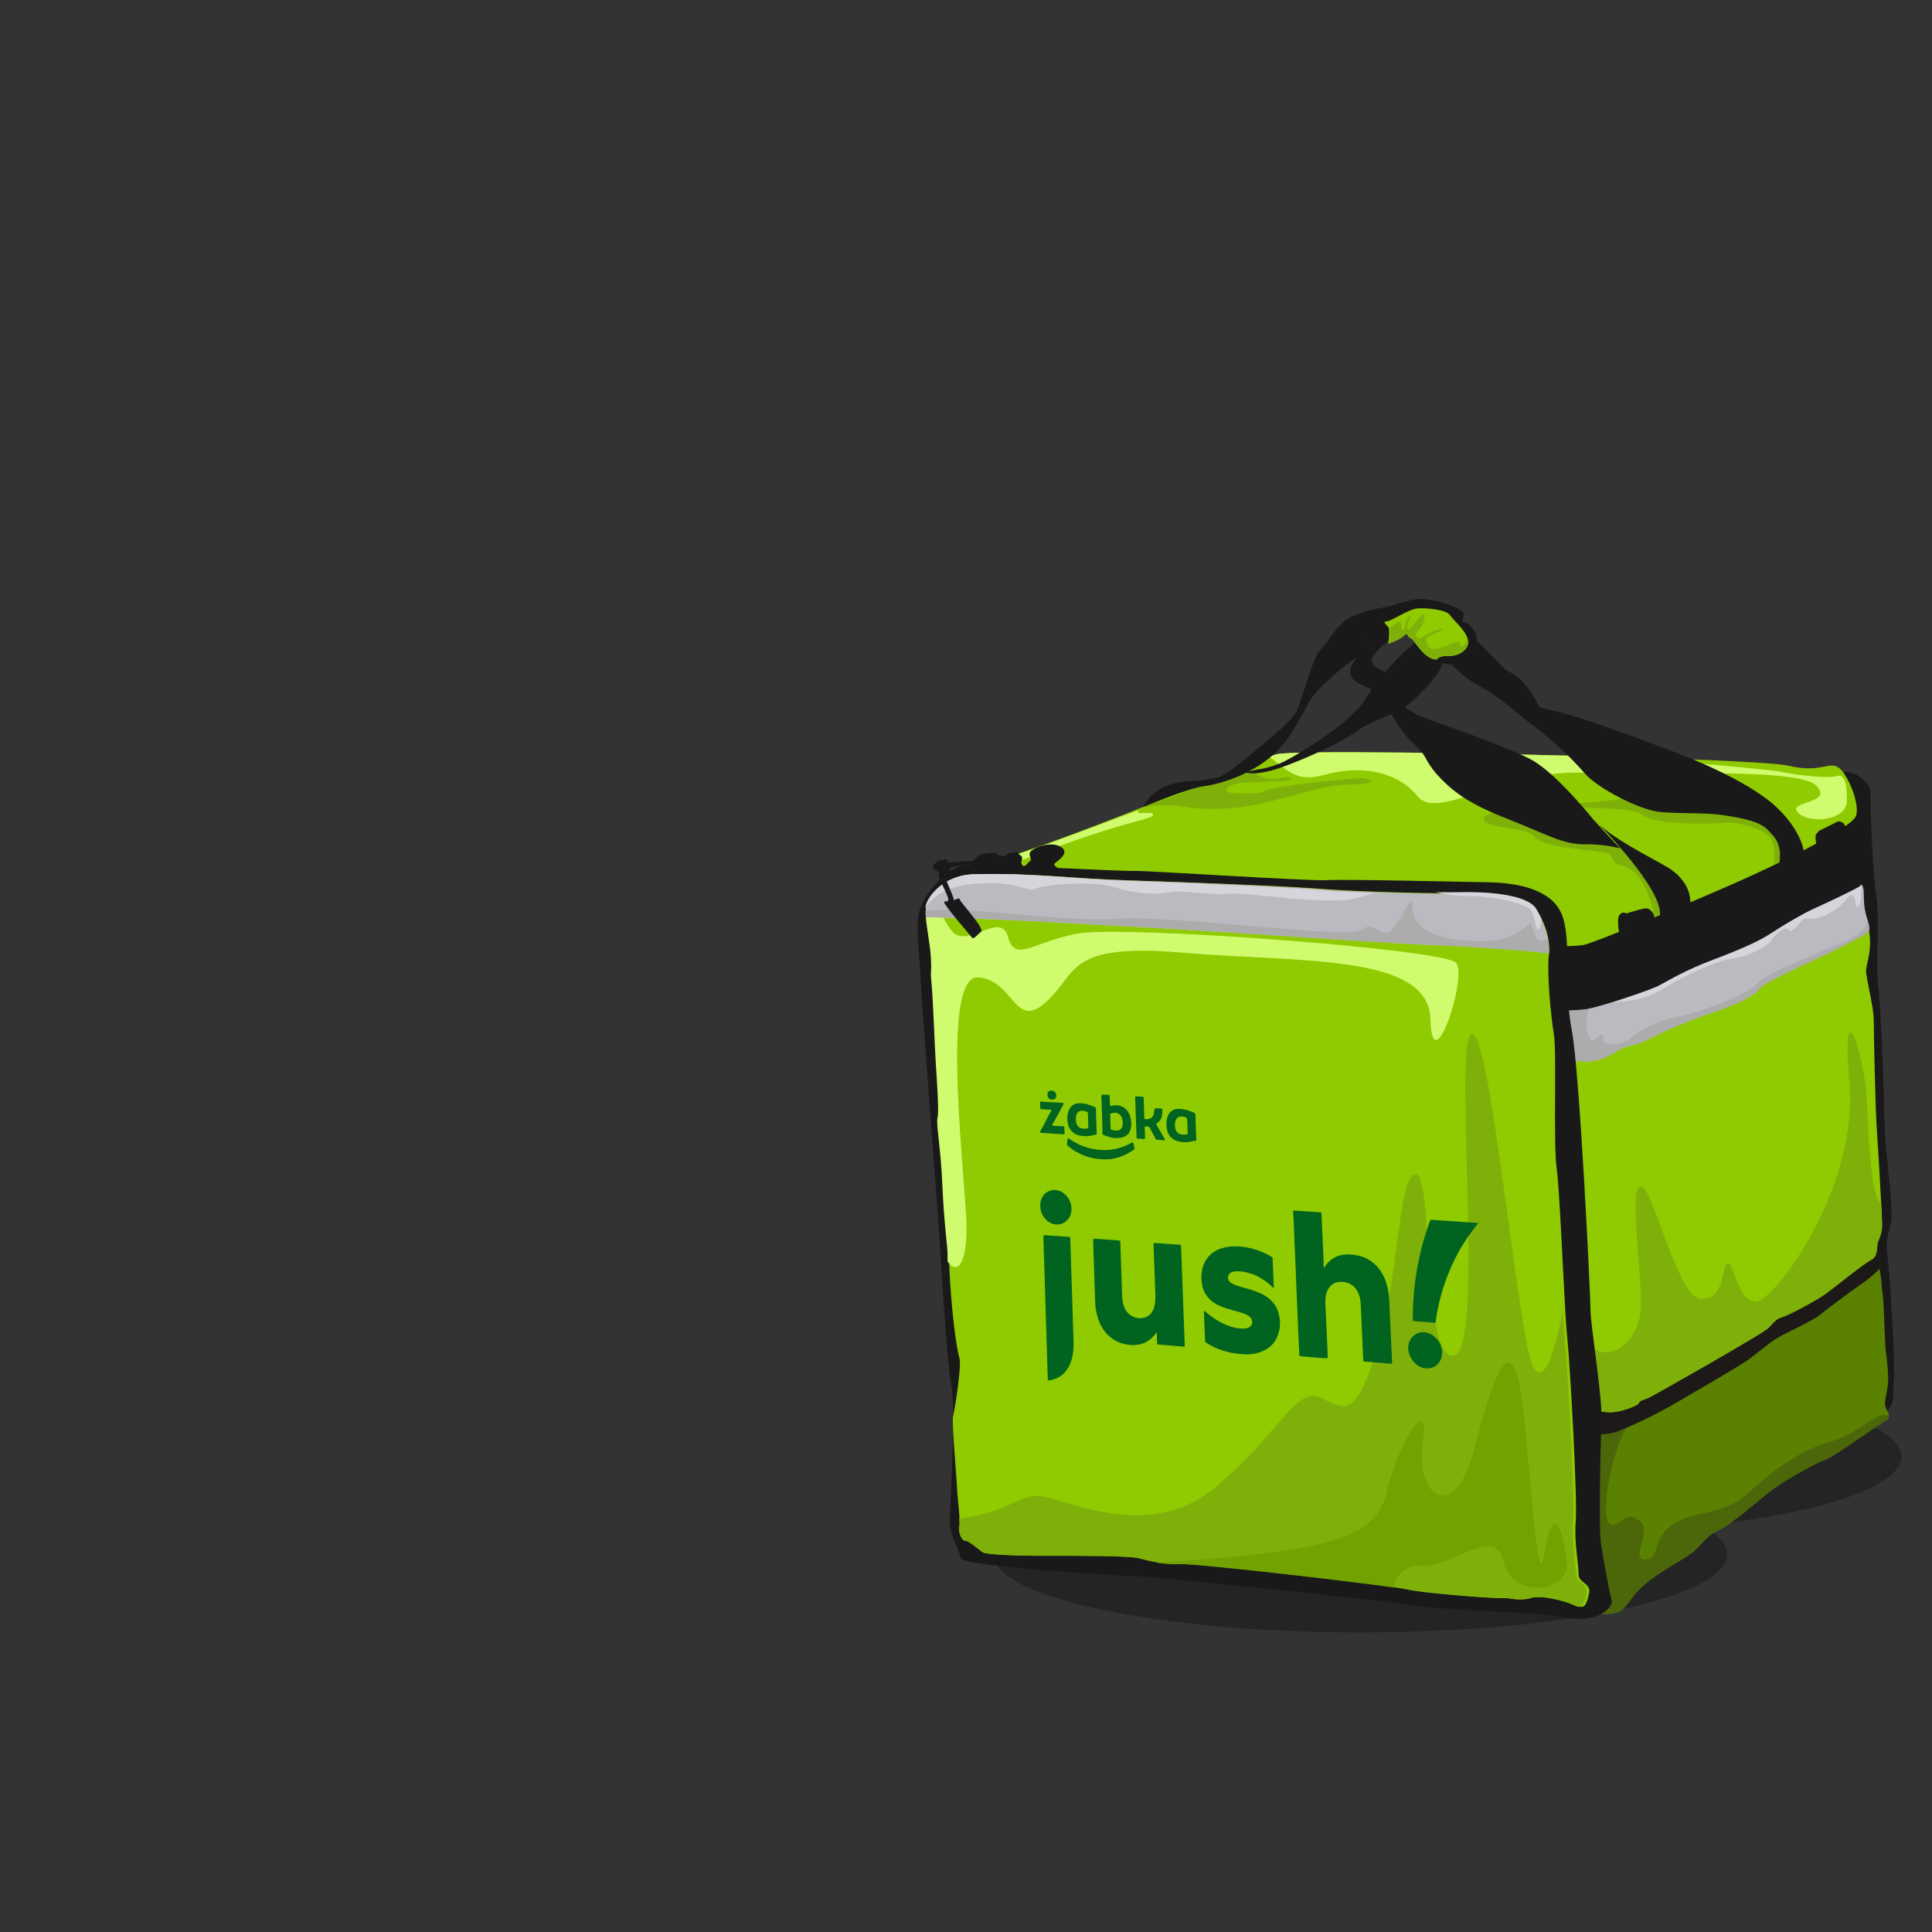 <?xml version="1.0" encoding="UTF-8"?> <svg xmlns="http://www.w3.org/2000/svg" width="632" height="632" viewBox="0 0 632 632" fill="none"><rect x="0" y="0" width="632" height="632" fill="#333333" stroke="none"/><g id="Frame_1"><path id="Union" fill-rule="evenodd" clip-rule="evenodd" d="M556.762 499.196C595.499 494.967 622 486.391 622 476.5C622 462.417 568.274 451 502 451C435.726 451 382 462.417 382 476.5C382 479.783 384.92 482.922 390.238 485.804C351.501 490.033 325 498.609 325 508.5C325 522.583 378.726 534 445 534C511.274 534 565 522.583 565 508.5C565 505.217 562.08 502.078 556.762 499.196Z" fill="black" fill-opacity="0.3"></path><path id="Vector_276" d="M603.264 252.597C606.914 251.914 612.264 256.538 611.939 259.412C611.613 262.285 612.629 285.716 613.78 292.951C614.932 300.186 613.587 316.447 614.359 321.96C615.13 327.474 616.26 354.225 616.396 365.486C616.531 376.746 619.617 395.616 618.575 399.956C617.532 404.297 616.813 405.45 617.392 410.331C617.972 415.212 619.81 440.191 619.531 449.888C619.251 459.586 619.575 459.725 616.197 462.129C612.819 464.532 610.106 379.314 610.106 379.314L603.256 252.598L603.264 252.597Z" fill="#19191A"></path><g id="Group_1_2"><path id="Vector_2_2" d="M617.564 453.052C617.146 456.399 616.164 458.835 616.891 460.536C617.34 461.589 617.935 462.563 617.908 463.37C617.892 463.878 617.63 464.313 616.928 464.657C615.1 465.548 599.694 476.682 597.196 477.452C594.705 478.221 584.692 483.678 580.273 486.927C575.855 490.183 566.333 498.781 561.839 500.764C557.352 502.755 556.742 506.112 551.371 509.42C545.999 512.721 539.69 516.229 536.095 520.069C532.494 523.916 531.841 526.484 529.038 527.427C526.236 528.37 522.202 527.797 522.202 527.797L523.639 521.377L519.39 489.747L520.768 468.272L528.569 463.712L614.354 413.59C615.66 417.165 615.474 421.776 615.851 423.34C616.235 424.903 616.57 439.152 616.833 441.513C617.104 443.881 617.989 449.698 617.564 453.052Z" fill="#5B8100"></path><path id="Vector_3_2" d="M617.908 463.371C617.892 463.878 617.63 464.313 616.929 464.658C615.101 465.548 599.694 476.682 597.196 477.452C594.705 478.222 584.692 483.678 580.274 486.927C575.855 490.184 566.333 498.781 561.839 500.765C557.352 502.755 556.742 506.112 551.371 509.42C545.999 512.721 539.69 516.229 536.095 520.069C532.494 523.916 531.841 526.484 529.038 527.427C526.236 528.371 522.203 527.797 522.203 527.797L523.639 521.377L519.39 489.748L520.768 468.272L528.569 463.713C531.158 464.365 533.125 464.865 533.125 464.865C525.942 477.145 523.386 498.092 526.987 498.725C530.589 499.365 531.361 493.852 536.183 497.279C541.005 500.707 532.849 510.421 538.183 510.133C543.518 509.845 539.844 503.38 547.539 498.449C555.241 493.517 563.244 496.408 572.418 487.951C581.591 479.487 590.562 473.887 598.995 471.534C607.428 469.173 614.042 461.803 617.079 462.945C617.392 463.063 617.67 463.205 617.908 463.371Z" fill="#4B6709"></path></g><path id="Vector_4_2" d="M520.291 468.45C520.291 468.45 522.908 469.591 526.855 468.895C530.802 468.199 542.913 461.948 545.699 460.357C548.484 458.766 569.066 446.929 572.282 444.515C575.497 442.101 579.313 438.855 581.792 437.439C584.271 436.023 592.986 432.03 595.275 430.149C597.564 428.268 607.075 421.185 609.232 419.793C611.39 418.402 614.272 415.682 615.024 414.842C615.775 414.002 615.337 408.811 614.132 407.241C612.927 405.671 520.386 461.574 520.386 461.574L520.278 468.465L520.291 468.45Z" fill="#1C1918"></path><path id="Vector_5_2" d="M612.935 333.43C612.989 337.862 613.367 361.447 614.01 370.446C614.417 376.127 614.988 386.028 615.338 393.032C615.559 397.126 615.677 400.228 615.658 400.935C615.605 402.842 614.919 404.775 614.347 405.918C613.775 407.054 614.603 410.66 612.136 411.898C609.675 413.144 599.671 421.285 597.082 423.171C594.492 425.051 585.121 430.156 582.938 430.745C580.756 431.34 580.193 432.64 578.235 434.485C576.278 436.338 540.362 456.816 538.967 457.362C537.573 457.915 536.014 458.313 536.049 458.946C536.083 459.578 531.286 461.584 527.823 461.928C524.36 462.272 521.131 461.021 521.131 461.021L519.531 439.32L512.67 346.258L607.118 301.426L611.23 303.607C612.694 310.529 610.537 315.023 610.438 317.402C610.339 319.789 612.88 328.999 612.935 333.43Z" fill="#8FCB00"></path><path id="Vector_6_2" d="M615.363 393.373C615.583 397.445 615.7 400.531 615.681 401.234C615.627 403.13 614.942 405.054 614.371 406.191C613.8 407.321 614.626 410.907 612.163 412.14C609.706 413.379 599.717 421.478 597.132 423.355C594.546 425.226 585.19 430.305 583.011 430.891C580.833 431.484 580.27 432.777 578.315 434.613C576.361 436.456 540.502 456.832 539.11 457.376C537.718 457.926 536.162 458.322 536.196 458.951C536.23 459.581 531.44 461.577 527.983 461.92C524.526 462.263 521.303 461.019 521.303 461.019L519.71 439.433C524.759 446.45 536.494 440.143 536.758 427.406C537.012 414.628 532.751 388.385 536.675 388.01C540.607 387.641 548.79 425.018 556.525 424.919C564.252 424.814 562.964 415.572 564.898 413.347C566.831 411.122 568.476 426.954 574.881 425.657C581.287 424.368 607.774 388.421 604.989 354.376C602.203 320.331 610.095 346.534 610.61 358.959C611.118 371.377 612.179 392.715 615.363 393.373Z" fill="#7FB009"></path><path id="Vector_7_2" d="M611.437 303.941C611.035 305.389 605.192 307.65 602.419 309.362C599.647 311.075 577.95 320.409 575.823 323.045C573.695 325.68 568.583 328.24 561.088 330.806C553.592 333.372 545.056 336.83 539.607 339.768C534.151 342.706 532.651 341.462 529.427 343.559C526.196 345.657 523.054 347.145 519.834 347.196C516.614 347.255 512.304 347.006 512.304 347.006L510.85 331.116C510.85 331.116 514.062 329.718 519.324 327.438C527.148 324.048 539.499 318.691 552.537 313.053C578.444 301.857 607.05 289.557 608.142 289.368C608.603 289.286 608.923 289.377 609.152 289.624C609.89 290.426 609.556 292.872 609.839 295.989C610.015 297.917 610.472 299.485 610.863 300.753C611.297 302.148 611.646 303.181 611.437 303.941Z" fill="#BABAC1"></path><path id="Vector_8_2" d="M608.754 289.646C608.874 291.73 608.922 295.266 607.934 296.249C606.505 297.666 607.588 294.199 606.095 292.982C604.602 291.759 604.782 295.071 598.901 298.459C593.02 301.84 591.017 300.024 590.098 300.579C589.172 301.133 586.095 305.696 585.178 304.181C584.262 302.667 580.391 305.759 579.423 307.635C578.454 309.51 571.742 312.958 566.548 313.599C561.346 314.241 550.224 319.642 545.394 322.67C540.564 325.692 535.111 328.148 524.682 327.631L552.366 313.076C578.17 301.879 606.66 289.579 607.749 289.39C608.208 289.308 608.527 289.399 608.754 289.646Z" fill="#D6D5DB"></path><path id="Vector_9_2" d="M611.46 304.375C611.057 305.807 605.213 308.046 602.44 309.741C599.666 311.436 577.965 320.677 575.835 323.284C573.706 325.892 568.593 328.426 561.096 330.967C553.599 333.509 545.061 336.932 539.611 339.84C534.153 342.749 532.654 341.52 529.429 343.595C526.197 345.671 523.053 347.144 519.834 347.197C516.614 347.257 512.304 347.013 512.304 347.013L510.86 331.304C510.86 331.304 514.073 329.92 519.336 327.663C519.776 327.988 520.053 328.201 520.053 328.201C517.625 336.279 519.966 341.97 521.885 339.965C523.804 337.968 524.875 337.91 524.391 339.951C523.907 341.992 530.287 342.253 533.23 339.715C536.179 337.178 541.26 334.055 549.058 332.565C556.855 331.075 571.927 325.041 575.089 321.666C578.244 318.291 588.317 314.656 595.419 311.423C602.528 308.191 609.351 306.562 610.602 302.022C610.686 301.725 610.779 301.457 610.888 301.223C611.321 302.603 611.67 303.623 611.46 304.375Z" fill="#ACACAD"></path><path id="Vector_10_2" d="M509.657 309.034L510.821 330.563C510.821 330.563 514.981 330.573 518.647 330.14C522.313 329.707 539.374 324.157 542.841 322.304C546.309 320.45 551.371 317.336 560.581 313.87C569.791 310.403 575.711 307.713 579.382 305.257C583.052 302.802 590.205 298.621 593.571 297.136C596.937 295.652 607.722 290.555 608.516 289.8C609.31 289.045 606.747 270.532 606.788 267.867C606.829 265.202 604.911 267.065 604.911 267.065L509.656 309.026L509.657 309.034Z" fill="#19191A"></path><path id="Vector_11_2" d="M606.926 267.314C604.977 270.767 585.602 280.957 566.832 289.187C548.062 297.417 520.679 308.76 517.853 309.151C515.028 309.542 509.58 309.598 509.58 309.598C509.58 309.598 510.57 300.403 505.36 296.839C500.704 293.649 356.845 286.049 326.593 284.481C323.025 284.298 321.041 284.196 321.041 284.196L321.936 282.719C336.672 278.452 356.643 270.85 374.596 263.718C376.408 262.992 378.198 262.282 379.96 261.573C383.325 260.23 386.584 258.914 389.69 257.656C390.986 257.132 392.246 256.616 393.479 256.117C397.956 254.302 402.03 252.653 405.527 251.244C409.539 249.642 412.787 248.37 415.013 247.564C416.067 247.182 416.892 246.907 417.46 246.754C422.37 245.42 484.499 246.24 531.795 247.68L531.816 247.679C558.861 248.504 581.049 249.52 584.899 250.452C595.477 253.005 598.108 249.017 601.297 251.009C604.487 253.001 608.873 263.854 606.926 267.314Z" fill="#8FCB00"></path><path id="Vector_12_2" d="M541.21 299.975C539.86 292.525 536.346 284.489 530.812 283.24C525.278 281.99 529.663 279.53 524.03 278.698C518.398 277.866 504.883 277.183 501.934 273.663C498.985 270.142 484.784 271.272 485.418 267.573C486.052 263.873 512.466 266.111 512.466 266.111L526.803 275.01L535.111 279.314L548.651 292.448L550.03 296.337L541.204 299.982L541.21 299.975Z" fill="#7FB009"></path><path id="Vector_13_2" d="M580.218 282.852C580.682 278.387 580.823 274.602 577.301 272.461C573.778 270.32 567.573 268.676 563.367 269.177C559.162 269.678 541.061 269.814 537.251 266.66C533.44 263.506 517.643 265.014 515.454 263.665C513.265 262.315 525.823 262.608 531.28 260.989C536.737 259.37 552.566 259.889 564.19 261.03C575.813 262.172 580.474 261.481 583.616 269.63C586.758 277.778 586.096 280.009 586.096 280.009L580.218 282.845L580.218 282.852Z" fill="#7FB009"></path><path id="Vector_14_2" d="M419.473 255.535C415.744 255.689 410.003 255.874 406.873 255.996C403.743 256.118 399.399 257.968 402.063 259.273L398.048 261.653L389.733 258.122C391.032 257.558 392.295 257.004 393.531 256.467C398.019 254.516 402.103 252.744 405.608 251.23L407.114 251.195C407.114 251.195 412.046 254.016 414.178 254.598C416.317 255.172 420.715 254.331 421.857 254.183C423 254.035 423.193 255.373 419.473 255.535Z" fill="#7FB009"></path><path id="Vector_15_2" d="M441.563 256.625C429.926 256.806 416.352 263.552 401.512 264.468C386.664 265.377 386.484 262.047 374.03 264.036C375.867 263.356 377.683 262.69 379.471 262.025C384.304 260.241 388.924 258.508 393.183 256.909C393.722 257.14 394.166 257.357 394.472 257.554C397.018 259.193 410.423 260.533 413.928 258.693C417.432 256.861 440.389 254.905 444.155 254.581C447.921 254.257 453.206 256.436 441.563 256.625Z" fill="#7FB009"></path><path id="Vector_16_2" d="M321.935 282.844C338.025 278.275 353.637 271.905 372.405 265.043C370.978 266.848 376.465 265.341 377.049 266.212C378.453 268.304 367.945 267.515 326.984 284.341L326.55 284.546C323.012 284.374 321.045 284.277 321.045 284.277L321.935 282.844Z" fill="#D1FB6E"></path><path id="Vector_17_2" d="M604.122 262.193C603.943 268.397 592.017 269.695 588.157 265.83C584.296 261.958 600.075 263.065 594.154 257.022C588.233 250.978 542.085 253.641 517.11 252.768C492.135 251.901 470.175 268.619 463.705 260.484C457.235 252.356 445.201 250.071 433.161 253.489C423.943 256.108 420.99 251.703 415.201 247.568C416.259 247.18 417.087 246.901 417.657 246.745C422.585 245.392 484.964 246.27 532.451 247.769L532.472 247.768C554.916 249.652 579.597 251.819 582.511 252.462C587.971 253.664 598.029 254.691 600.686 253.894C603.344 253.097 604.293 255.982 604.122 262.193Z" fill="#D1FB6E"></path><path id="Vector_18_2" d="M314.248 509.736C313.693 506.201 311.022 503.271 310.767 498.539C310.511 493.807 312.904 462.371 311.18 452.98C309.455 443.589 307.392 405.036 307.009 400.318C306.626 395.6 301.601 328.982 301.039 318.574C300.476 308.167 299.176 301.364 301.384 296.264C303.593 291.164 309.844 283.946 315.021 283.196C320.198 282.447 367.561 285.102 371.11 284.91C374.659 284.718 427.523 288.264 433.911 287.919C440.298 287.574 476.881 288.442 486.856 288.615C496.83 288.787 507.629 291.049 510.916 299.175C514.202 307.301 511.536 323.81 514.146 336.946C516.757 350.082 520.295 424.365 520.304 428.875C520.313 433.386 524.201 457.126 523.888 464.492C523.574 471.859 522.954 499.884 523.698 504.824C524.442 509.765 526.495 521.273 527.199 523.37C527.903 525.466 523.671 529.487 517.711 529.575C511.751 529.662 509.077 528.383 503.361 527.981C497.645 527.578 468.159 526.326 462.638 525.201C457.118 524.077 378.137 515.774 371.959 515.638C365.78 515.502 314.66 512.353 314.255 509.742L314.248 509.736Z" fill="#19191A"></path><g id="Group_1"><g id="Group_34"><path id="Vector" d="M452.116 396.722C452.116 396.722 452.573 398.617 453.228 401.506C454.357 406.514 456.068 414.503 456.978 420.735C457.331 423.169 457.565 425.335 457.589 426.953C457.588 427.099 457.597 427.246 457.594 427.381C457.588 427.923 457.559 428.395 457.491 428.78C457.486 428.835 457.476 428.889 457.46 428.936C457.369 429.421 457.21 429.744 456.986 429.872C456.958 429.886 456.924 429.903 456.894 429.912C456.724 429.963 456.524 429.914 456.288 429.765C451.774 426.867 443.474 426.199 440.512 425.427C437.548 424.648 437.333 423.333 435.977 423.077C434.624 422.813 433.538 423.415 432.199 422.912C430.865 422.413 424.303 419.134 419.982 417.901C415.663 416.673 406.995 414.788 406.995 414.788L401.467 387.988L400.319 382.418L399.821 379.995C404.741 382.431 408.178 384.146 410.598 385.396L410.605 385.399C411.871 386.045 412.86 386.568 413.646 387.001C413.646 387.001 413.648 387.002 413.653 387.005C415.944 388.261 416.502 388.731 417.035 389.294C418.103 390.421 420.233 389.047 421.721 390.052C423.206 391.052 426.372 393.087 427.625 393.62C428.876 394.15 440.566 395.504 440.566 395.504L452.121 396.729L452.116 396.722Z" fill="#969696"></path><path id="Vector_2_3" d="M399.82 379.992C404.74 382.429 408.176 384.143 410.596 385.393C408.821 384.849 406.342 384.495 402.849 384.509L400.318 382.415L399.82 379.992Z" fill="#A9A9A9"></path><path id="Vector_3_3" d="M452.116 396.721C452.116 396.721 452.573 398.616 453.228 401.505C451.552 402.153 450.142 402.537 449.624 402.285C448.019 401.498 448.625 400.495 446.693 400.722C444.76 400.945 445.277 403.243 444.349 401.981C443.417 400.715 444.638 399.346 443.837 398.499C443.033 397.654 438.144 396.232 434.213 396.153C430.277 396.077 431.061 397.751 427.72 397.223C424.371 396.691 424.282 393.992 421.306 393.174C418.328 392.35 418.345 396.891 417.474 395.245C416.603 393.601 417.983 392.727 417.381 391.641C416.777 390.549 415.84 391.653 415.192 389.523C414.951 388.73 414.563 387.827 413.652 387.002C415.943 388.258 416.501 388.728 417.034 389.291C418.102 390.418 420.232 389.044 421.72 390.049C423.204 391.049 426.371 393.084 427.623 393.617C428.875 394.148 440.565 395.501 440.565 395.501L452.12 396.726L452.116 396.721Z" fill="#A9A9A9"></path><path id="Vector_4_3" d="M456.976 420.738C457.824 426.558 457.968 430.851 456.286 429.771C451.773 426.873 443.472 426.205 440.511 425.434C437.546 424.654 437.332 423.339 435.975 423.083C434.623 422.82 433.537 423.422 432.198 422.918C430.863 422.419 424.301 419.141 419.981 417.908C415.662 416.68 406.994 414.795 406.994 414.795L401.466 387.995L404.468 388.664C413.506 399.827 414.975 398.38 416.536 403.816C418.096 409.249 422 411.606 423.953 414.746C425.904 417.88 427.143 418.957 430.82 419.383C434.495 419.809 435.342 414.826 440.113 417.646C444.883 420.466 441.991 422.624 446.831 422.696C450.185 422.744 454.595 421.513 456.979 420.749L456.976 420.738Z" fill="#888989"></path><path id="Vector_5_3" d="M457.37 423.829C457.397 424.075 457.419 424.316 457.443 424.551C457.713 427.461 457.636 429.506 456.984 429.875C456.8 429.979 456.568 429.951 456.285 429.768C454.963 428.919 453.318 428.263 451.576 427.739C451.524 427.725 451.474 427.708 451.422 427.693C447.256 426.458 442.579 425.969 440.509 425.428C437.546 424.651 437.331 423.337 435.974 423.077C434.624 422.813 433.535 423.416 432.199 422.912C430.861 422.414 424.299 419.132 419.981 417.898C415.662 416.671 406.994 414.786 406.994 414.786L402.575 393.359L405.583 395.039C412.509 399.847 412.61 399.678 414.066 403.465C415.522 407.248 421.159 415.124 422.872 416.878C424.589 418.632 429.682 422.08 433.169 421.655C436.658 421.233 438.498 418.032 440.652 420.017C442.799 421.999 441.149 423.752 443.965 424.634C445.847 425.226 449.444 425.945 453.573 425.074C453.595 425.07 453.618 425.066 453.643 425.058C454.848 424.799 456.102 424.403 457.37 423.829Z" fill="#727272"></path><path id="Vector_6_3" d="M493.463 394.173L504.602 430.788C504.602 430.788 502.006 431.443 498.872 432.528C495.743 433.614 494.793 430.059 488.81 432.275C482.828 434.495 467.028 433.336 456.88 430.008L453.643 426.536L453.473 425.279L453.465 425.213L450.096 400.372L493.463 394.173Z" fill="#969696"></path><path id="Vector_7_3" d="M451.991 396.795C456.336 396.933 463.809 395.653 471.991 394.529C480.174 393.408 483.063 395.021 486.333 393.504C489.6 391.988 492.922 392.396 492.922 392.396L495.135 399.669C495.135 399.669 488.334 397.895 485.562 398.418C482.79 398.941 478.256 401.988 473.792 401.325C469.328 400.663 463.923 402.601 463.156 401.831C462.387 401.059 460.069 400.444 459.392 400.849C458.715 401.254 456.632 402.721 455.796 402.162C454.961 401.603 455.412 400.801 453.092 401.549C450.768 402.294 451.991 396.795 451.991 396.795Z" fill="#A9A9A9"></path><path id="Vector_8_3" d="M501.527 420.68L504.602 430.787C504.602 430.787 502.018 431.438 498.901 432.519C495.787 433.601 494.826 430.012 488.874 432.223C482.924 434.437 467.178 433.205 457.054 429.807C456.871 429.909 456.638 429.88 456.355 429.695C455.033 428.836 453.387 428.171 451.645 427.638L453.641 425.025L453.702 424.943L457.019 420.598C465.549 419.68 468.458 425.32 474.306 423.641C480.154 421.961 484.902 430.053 486.28 426.421C487.662 422.79 487.635 418.782 489.214 419.406C490.796 420.03 489.983 423.891 491.768 423.547C493.551 423.206 491.776 419.329 494.189 420.401C496.602 421.474 499.919 423.88 501.527 420.68Z" fill="#888989"></path><path id="Vector_9_3" d="M503.046 425.672L504.602 430.787C504.602 430.787 502.009 431.44 498.88 432.525C495.755 433.612 494.791 430.011 488.817 432.23C482.844 434.452 467.041 433.219 456.881 429.812C456.697 429.913 456.463 429.885 456.18 429.699C454.852 428.837 453.201 428.171 451.453 427.636C451.4 427.622 451.35 427.604 451.298 427.59L453.456 425.015C455.057 424.525 456.291 424.37 457.326 424.43C460.028 424.574 461.408 426.142 464.512 426.871C468.81 427.88 473.654 424.878 476.817 425.233C479.98 425.588 483.196 428.941 484.858 428.837C486.523 428.732 487.91 423.779 489.952 424.267C491.995 424.754 493.855 425.293 493.976 424.048C494.094 422.804 494.343 421.321 496.314 422.232C498.051 423.032 498.756 426.796 503.046 425.672Z" fill="#727272"></path></g><g id="Group_2_2"><path id="Vector_10_3" d="M387.949 366.746L387.679 367.018L383.198 371.476C383.198 371.476 382.843 371.241 382.336 370.843C381.661 370.315 380.715 369.491 379.954 368.523C378.636 366.85 378.644 364.568 379.574 362.695C379.583 362.672 379.601 362.641 379.611 362.618C380.056 361.75 380.429 361.33 380.822 361.202C381.29 361.051 381.766 361.302 382.393 361.704C383.555 362.445 385.501 365.485 387.949 366.746Z" fill="#F4C7B0"></path><path id="Vector_11_3" d="M387.914 366.681L387.634 366.958L386.161 367.125C386.161 367.125 384.78 365.944 384.003 364.606C383.256 363.323 382.729 362.33 380.703 361.248C381.186 361.089 381.67 361.332 382.305 361.724C383.484 362.447 385.427 365.459 387.914 366.681Z" fill="#E0A78D"></path><path id="Vector_12_3" d="M382.33 370.853C381.666 370.34 380.737 369.538 379.992 368.595C378.701 366.964 378.722 364.728 379.65 362.889C379.369 364.967 379.23 365.866 379.942 367.21C380.749 368.732 381.3 369.34 382.6 368.941C383.512 368.671 382.827 370.02 382.33 370.853Z" fill="#FBD7C9"></path><g id="Group_3_2"><path id="Vector_13_3" d="M390.781 366.538C384.678 364.975 374.23 370.501 372.764 371.858C370.22 374.215 390.556 367.428 390.556 367.428L390.781 366.538Z" fill="#EDAD6C"></path><path id="Vector_14_3" d="M334.825 384.099C336.751 378.262 338.968 380.691 344.299 378.561C346.499 377.683 353.725 378.913 354.319 378.774C354.913 378.635 334.825 384.099 334.825 384.099Z" fill="#EDAD6C"></path><path id="Vector_15_3" d="M441.531 474.321L441.525 474.323L412.672 487.465L381.675 493.779L352.933 499.638C352.933 499.638 345.417 476.152 345.92 472.012C346.415 467.868 345.466 467.759 344.363 465.204C343.891 464.114 342.519 457.13 341.103 449.069C341.062 448.846 341.02 448.62 340.985 448.397C339.127 437.735 337.246 425.455 337.287 422.507C337.343 418.371 337.821 409.949 337.57 402.152C337.503 400.049 337.38 397.993 337.185 396.078C336.948 393.716 336.76 391.724 336.624 390.069C336.232 385.415 336.19 383.442 336.19 383.442C336.19 383.442 387.312 367.086 390.302 366.585C390.466 366.556 390.626 366.541 390.783 366.537C393.461 366.443 394.983 369.543 397.321 373.643C399.803 377.984 403.634 382.487 404.771 386.696C405.906 390.906 406.374 391.925 406.977 393.925C407.579 395.925 417.603 410.044 418.759 412.213C419.921 414.386 430.114 437.001 431.57 441.54C433.026 446.073 438.736 468.983 441.531 474.324L441.531 474.321Z" fill="#EDAD6C"></path><g id="Group_4_2"><path id="Vector_16_3" d="M389.794 439.046C390.231 438.46 390.486 437.746 390.43 436.855C390.068 431.132 384.099 426.631 379.09 425.087C372.953 423.197 366.93 423.297 361.032 426.041C357.435 427.715 355.211 430.44 353.407 433.904C351.95 436.704 350.386 440.34 351.027 443.586C351.226 444.594 351.875 446.559 352.734 447.116C352.809 447.165 352.905 447.196 352.988 447.233C351.851 448.356 350.514 450.342 351.637 451.631C352.152 452.222 353.061 452.178 353.725 451.994C354.001 451.919 354.274 451.728 354.545 451.547C354.691 452.754 355.047 454.286 355.966 455.138C354.994 455.517 354.093 456.108 353.929 457.123C353.718 458.45 354.677 461.22 355.981 461.854C356.647 462.177 357.401 461.965 358.1 461.908C359.77 461.77 361.403 461.662 363.056 461.362C366.822 460.682 370.588 460.005 374.337 459.238C378.115 458.462 381.875 457.599 385.612 456.647C387.777 456.096 390.945 455.563 392.597 453.836C393.753 452.63 393.52 450.547 392.788 449.154C392.071 447.786 390.959 447.518 389.706 447.594C390.543 446.477 390.684 445.123 389.927 443.803C390.095 443.856 390.271 443.895 390.47 443.861C391.229 443.732 392.024 442.941 392.356 442.284C393.275 440.466 391.354 439.513 389.789 439.039L389.794 439.046ZM352.111 440.69C352.678 436.438 355.147 431.418 358.548 428.732C361.615 426.308 366.288 424.869 370.17 424.689C375.689 424.434 382.239 426.405 386.071 430.502C387.435 431.96 388.618 433.867 389.141 435.81C389.998 438.999 386.727 440.021 384.245 440.717C380.166 441.859 376.036 442.685 371.88 443.487C368.044 444.25 364.212 445.046 360.367 445.777C358.481 446.136 354.645 447.332 353.055 445.893C351.812 444.772 351.917 442.105 352.107 440.688L352.111 440.69ZM391.873 449.632C392.425 450.513 392.572 452.233 391.906 453.078C391.004 454.225 388.67 454.77 387.348 455.14C382.994 456.357 378.554 457.325 374.126 458.233C370.038 459.071 365.92 459.917 361.794 460.539C360.04 460.804 356.733 461.667 355.676 459.939C354.44 457.917 355.367 456.369 357.415 455.767C358.24 455.829 359.125 455.566 359.931 455.428C365.001 454.558 370.139 453.846 375.103 452.47C377.656 451.762 380.175 450.99 382.771 450.433C384.721 450.016 386.672 449.912 388.371 448.819C389.652 448.573 390.982 448.204 391.876 449.631L391.873 449.632ZM382.104 449.525C378.933 450.224 375.865 451.274 372.708 452.019C369.749 452.719 366.743 453.216 363.747 453.727C362.273 453.978 360.801 454.232 359.325 454.487C356.779 454.924 355.799 453.451 355.533 451.163C356.468 451.124 356.548 451.849 357.218 452.38C359.144 453.911 361.24 452.043 362.447 450.61C363.291 449.606 363.764 449 365.194 449.362C365.718 449.495 366.159 449.833 366.71 449.916C367.937 450.101 368.549 449.443 369.563 448.917C372.101 447.598 372.122 448.102 374.334 448.666C374.894 448.809 375.463 448.902 376.041 448.896C377.47 448.883 378.678 448.375 379.745 447.456C381.091 446.294 381.271 445.382 383.625 445.639C384.058 445.687 384.462 445.928 384.902 445.971C385.892 446.064 386.556 445.811 387.194 445.061C387.711 444.453 387.941 443.941 388.627 443.741C392.145 447.835 384.455 449.007 382.109 449.523L382.104 449.525ZM389.547 442.673C388.893 442.663 388.426 442.237 387.752 442.553C387.263 442.782 387.119 443.391 386.784 443.761C386.141 444.477 385.685 444.899 384.534 444.828C384.102 444.801 383.661 444.541 383.222 444.492C381.258 444.272 380.43 445.506 379.055 446.689C377.31 448.188 375.383 447.842 373.377 447.228C372.494 446.956 371.705 446.751 370.792 447.017C369.634 447.354 368.878 448.149 367.673 448.467C366.086 448.887 365.923 448.193 364.51 448.104C363.109 448.016 362.42 449.098 361.585 450.045C360.668 451.085 360.639 451.199 359.064 451.233C357.029 451.278 357.964 451.2 356.878 450.36C356.577 450.126 356.196 449.934 355.814 449.925C355.083 449.908 354.638 450.605 353.981 450.763C351.074 451.459 353.138 448.424 354.205 447.532C355.476 447.638 357.01 447.357 357.988 447.226C362.717 446.6 367.416 445.424 372.094 444.494C376.382 443.665 380.658 442.818 384.86 441.608C386.189 441.225 387.801 440.743 388.951 439.879C389.478 440.012 391.003 440.399 391.266 440.89C391.873 442.022 390.369 442.685 389.547 442.673Z" fill="#9B5E2C" stroke="#9B5E2C" stroke-width="1.86" stroke-miterlimit="10"></path><path id="Vector_17_3" d="M358.26 444.823C358.901 444.661 358.695 443.651 358.049 443.815C356.932 444.098 354.874 444.718 354.724 443.025C354.621 441.871 355.191 440.566 355.779 439.613C356.128 439.05 355.268 438.481 354.917 439.048C354.123 440.335 353.141 442.703 353.826 444.227C354.499 445.734 357.095 445.115 358.26 444.82L358.26 444.823Z" fill="#9B5E2C" stroke="#9B5E2C" stroke-width="1.86" stroke-miterlimit="10"></path><path id="Vector_18_3" d="M360.614 444.342C361.263 444.208 361.055 443.199 360.403 443.334C359.754 443.469 359.963 444.478 360.614 444.342Z" fill="#9B5E2C" stroke="#9B5E2C" stroke-width="1.86" stroke-miterlimit="10"></path><path id="Vector_19_2" d="M360.096 430.896C360.398 430.837 360.517 430.562 360.496 430.287C360.48 430.098 360.465 429.909 360.449 429.719C360.426 429.439 360.088 429.27 359.84 429.319C359.538 429.378 359.419 429.653 359.44 429.928C359.456 430.117 359.471 430.306 359.487 430.496C359.51 430.776 359.848 430.944 360.096 430.896Z" fill="#9B5E2C" stroke="#9B5E2C" stroke-width="1.86" stroke-miterlimit="10"></path><path id="Vector_20_2" d="M365.378 428.732C365.506 428.574 365.658 428.444 365.819 428.326C366.351 427.932 365.658 427.169 365.13 427.562C364.894 427.739 364.702 427.941 364.517 428.17C364.101 428.688 364.968 429.249 365.379 428.735L365.378 428.732Z" fill="#9B5E2C" stroke="#9B5E2C" stroke-width="1.86" stroke-miterlimit="10"></path><path id="Vector_21_2" d="M370.753 427.42C371.394 427.575 371.725 426.599 371.08 426.443C370.776 426.368 370.487 426.271 370.199 426.149C369.59 425.887 369.267 426.866 369.872 427.127C370.161 427.251 370.45 427.348 370.753 427.42Z" fill="#9B5E2C" stroke="#9B5E2C" stroke-width="1.86" stroke-miterlimit="10"></path><path id="Vector_22_2" d="M374.638 427.92C374.738 427.77 374.845 427.689 375.005 427.614C375.608 427.338 375.137 426.421 374.534 426.697C374.218 426.844 373.969 427.066 373.776 427.355C373.407 427.909 374.271 428.471 374.638 427.92Z" fill="#9B5E2C" stroke="#9B5E2C" stroke-width="1.86" stroke-miterlimit="10"></path><path id="Vector_23_2" d="M368.872 432.078C369.385 432.498 369.946 431.632 369.437 431.216C369.322 431.123 369.204 431.039 369.077 430.964C368.506 430.63 367.94 431.489 368.512 431.826C368.639 431.901 368.757 431.985 368.872 432.078Z" fill="#9B5E2C" stroke="#9B5E2C" stroke-width="1.86" stroke-miterlimit="10"></path><path id="Vector_24_2" d="M362.914 433.169C363.02 432.987 363.134 432.854 363.295 432.724C363.809 432.302 363.117 431.539 362.606 431.96C362.384 432.144 362.198 432.359 362.053 432.606C361.718 433.177 362.578 433.743 362.914 433.171L362.914 433.169Z" fill="#9B5E2C" stroke="#9B5E2C" stroke-width="1.86" stroke-miterlimit="10"></path><path id="Vector_25_2" d="M373.528 431.233C374.167 431.409 374.497 430.43 373.855 430.255C373.624 430.191 373.44 430.098 373.271 429.925C372.81 429.45 372.042 430.138 372.507 430.615C372.794 430.91 373.131 431.124 373.528 431.233Z" fill="#9B5E2C" stroke="#9B5E2C" stroke-width="1.86" stroke-miterlimit="10"></path><path id="Vector_26_2" d="M357.824 434.012C357.821 433.885 357.823 433.783 357.916 433.686C358.368 433.208 357.682 432.437 357.226 432.922C356.953 433.211 356.789 433.545 356.798 433.948C356.813 434.607 357.841 434.676 357.828 434.014L357.824 434.012Z" fill="#9B5E2C" stroke="#9B5E2C" stroke-width="1.86" stroke-miterlimit="10"></path><path id="Vector_27_2" d="M377.788 429.222C378.369 429.532 378.938 428.672 378.353 428.36C378.179 428.267 378 428.172 377.826 428.079C377.244 427.769 376.676 428.629 377.261 428.941C377.435 429.034 377.614 429.129 377.788 429.222Z" fill="#9B5E2C" stroke="#9B5E2C" stroke-width="1.86" stroke-miterlimit="10"></path></g><path id="Vector_28_2" d="M394.43 379.406C394.533 381.955 392.425 386.768 388.945 387.648C385.464 388.528 383.863 389.499 384.308 389.785C384.76 390.071 386.746 389.228 386.148 390.255C385.556 391.286 369.941 394.762 370.018 394.012C370.089 393.265 377.665 392.05 376.925 391.612C376.183 391.166 352.897 398.31 345.361 398.641C339.043 398.914 338.189 399.798 337.572 402.157C337.505 400.054 337.381 397.998 337.187 396.083C336.949 393.721 336.762 391.729 336.625 390.074L389.61 369.934C389.61 369.934 391.217 370.231 392.538 372.138C393.857 374.039 394.325 376.863 394.434 379.41L394.43 379.406Z" fill="#DB965A"></path><path id="Vector_29_2" d="M441.531 474.321L441.525 474.322L412.672 487.464C412.672 487.464 411.061 479.116 409.868 476.687C408.675 474.257 404.703 457.058 404.561 456.211C404.416 455.359 406.712 453.648 406.407 452.647C406.103 451.647 404.561 451.871 403.278 451.099C401.995 450.328 392.101 410.806 392.08 402.814C392.057 394.816 395.543 379.088 395.072 376.412C394.894 375.396 394.5 374.158 393.975 372.845L393.967 372.82C393.942 372.756 393.918 372.698 393.891 372.637C393.88 372.602 393.865 372.573 393.855 372.538C393.757 372.305 393.66 372.074 393.555 371.838C392.921 370.382 392.154 368.883 391.367 367.512C391.365 367.507 391.36 367.508 391.358 367.503C391.164 367.168 390.973 366.847 390.779 366.532C390.978 366.519 391.173 366.532 391.355 366.56L391.389 366.565C393.737 366.908 395.156 369.854 397.316 373.638C399.799 377.978 403.63 382.482 404.767 386.691C405.901 390.9 406.37 391.92 406.972 393.92C407.575 395.92 417.599 410.038 418.754 412.208C419.917 414.381 430.11 436.996 431.565 441.535C433.022 446.068 438.731 468.978 441.527 474.319L441.531 474.321Z" fill="#C88952"></path><path id="Vector_30_2" d="M336.942 382.191C334.03 384.714 332.004 386.42 332.769 389.826C333.533 393.231 332.148 395.561 337.695 397.054C343.242 398.548 352.777 392.83 371.891 389.017C391.008 385.202 393.994 383.039 393.953 380.638C393.898 377.579 393.598 374.778 392.79 373.328C391.994 371.9 389.482 371.028 391.259 372.548C391.736 372.956 393.097 375.929 392.57 377.179C392.042 378.43 389.938 386.163 387.645 381.315C385.352 376.466 387.921 366.682 389.633 367.526C391.344 368.371 390.783 366.537 390.783 366.537L380.825 369.352L374.295 372.697L351.241 379.711L342.065 380.633L336.945 382.19L336.942 382.191Z" fill="#EDAD6C"></path><path id="Vector_31_2" d="M394.109 370.212L394.107 370.207C394.107 370.207 394.09 370.191 394.062 370.149C394.053 370.137 394.038 370.117 394.019 370.096L391.391 366.571L391.357 366.566C390.621 366.387 389.55 366.635 388.677 367.104C387.949 367.49 387.36 368.027 387.222 368.577C386.917 369.811 384.958 373.74 386.43 377.775C387.903 381.81 386.595 384 388.941 383.191C391.29 382.39 393.71 382.421 393.404 379.333C393.103 376.244 393.806 375.119 391.803 372.727C390.765 371.483 390.246 371.074 389.983 371.064C390.381 369.829 390.854 369.049 391.502 369.637C392.569 370.6 393.066 370.87 393.558 371.837C393.657 372.037 393.754 372.268 393.857 372.538C393.868 372.573 393.883 372.602 393.893 372.637C393.924 372.7 393.945 372.759 393.97 372.82L393.977 372.845C394.431 373.776 394.749 372.278 394.863 371.593C394.892 371.405 394.908 371.28 394.908 371.28L394.108 370.21L394.109 370.212ZM390.736 372.645C391.443 373.478 392.801 376.154 392.223 377.691C391.649 379.231 391.098 381.17 390.007 380.411C388.914 379.654 388.247 377.766 388.917 375.337C389.178 374.386 389.432 373.122 389.716 372.012C389.843 372.164 390.212 372.034 390.739 372.644L390.736 372.645Z" fill="#C88952"></path><path id="Vector_32_2" d="M413.589 434.824C412.974 433.195 413.189 429.13 411.94 423.325C410.689 417.526 402.504 409.95 402.504 409.95C402.504 409.95 399.401 396.955 399.844 389.064C400.252 381.744 397.967 377.338 394.862 371.598C394.614 371.145 394.366 370.686 394.109 370.212L394.107 370.206C394.107 370.206 394.09 370.19 394.063 370.148C394.053 370.136 394.038 370.117 394.02 370.095C393.768 369.789 392.963 368.861 391.368 367.515C391.366 367.51 391.361 367.511 391.359 367.506C390.86 367.084 389.871 366.994 388.676 367.1C387.948 367.486 387.359 368.024 387.222 368.573C386.916 369.807 384.957 373.736 386.43 377.772C387.902 381.807 386.594 383.997 388.941 383.187C391.289 382.386 393.709 382.418 393.403 379.33C393.102 376.24 393.806 375.115 391.802 372.723C390.764 371.48 390.245 371.07 389.982 371.061C390.38 369.826 390.854 369.045 391.502 369.634C392.568 370.597 393.065 370.866 393.557 371.834C393.661 372.068 393.759 372.301 393.857 372.534C393.867 372.57 393.882 372.598 393.893 372.634C393.924 372.696 393.945 372.755 393.969 372.817L393.977 372.841C394.502 374.154 394.894 375.394 395.074 376.408C395.545 379.084 392.06 394.816 392.082 402.811C392.103 410.803 401.996 450.322 403.28 451.096C404.563 451.867 406.105 451.643 406.409 452.644C406.714 453.644 404.418 455.355 404.563 456.207C404.707 457.053 408.679 474.25 409.87 476.683C411.063 479.113 412.674 487.461 412.674 487.461C412.674 487.461 422.144 469.314 421.915 463.81C421.68 458.306 418.955 442.889 418.955 442.889C418.955 442.889 414.211 436.454 413.591 434.82L413.589 434.824ZM390.733 372.645C391.441 373.478 392.798 376.154 392.221 377.691C391.647 379.231 391.096 381.17 390.005 380.411C388.911 379.654 388.244 377.766 388.915 375.337C389.175 374.386 389.43 373.122 389.713 372.012C389.84 372.164 390.21 372.034 390.736 372.644L390.733 372.645Z" fill="#B7753A"></path><path id="Vector_33_2" d="M441.525 474.322L412.672 487.464C412.672 487.464 421.437 468.866 421.913 463.814C421.913 463.814 428.604 469.323 431.438 470.283C434.275 471.235 437.722 470.913 438.177 471.506C438.628 472.094 439.406 473.805 441.528 474.322L441.525 474.322Z" fill="#DB965A"></path><path id="Vector_34_2" d="M381.673 493.78L352.933 499.638C352.933 499.638 345.417 476.151 345.92 472.011C346.415 467.867 345.466 467.759 344.363 465.203C343.891 464.113 342.519 457.129 341.103 449.069C342.591 457.131 346.199 463.886 351.676 464.815C357.298 465.772 385.235 458.366 388.475 458.225C391.722 458.089 389.619 460.425 382.101 461.622C374.586 462.818 357.655 468.94 358.594 469.619C359.528 470.305 366.308 467.878 366.08 469.928C365.856 471.97 359.379 471.808 356.575 476.541C353.771 481.274 358 485.202 367.96 487.868C377.919 490.534 393.334 482.209 397.304 484.499C401.275 486.789 396.504 490.761 381.679 493.781L381.673 493.78Z" fill="#DB965A"></path><path id="Vector_35_2" d="M348.2 456.689C347.113 456.631 341.933 453.428 341.056 445.458C340.178 437.487 342.41 428.989 341.212 427.445C340.013 425.901 339.344 425.194 339.049 423.921C338.751 422.647 339.332 421.562 339.742 419.619C340.151 417.675 339.503 411.962 339.275 411.212C339.047 410.463 338.451 405.812 339.069 404.86C339.687 403.907 339.117 402.623 339.117 402.623C339.117 402.623 338.693 400.933 340.418 401.226C342.144 401.52 343.595 405.717 343.474 407.39C343.353 409.064 342.752 420.068 341.968 422.215C341.185 424.362 346.064 427.244 347.203 428.896C348.342 430.55 345.971 432.908 344.692 434.388C343.413 435.867 342.653 437.553 342.875 438.578C343.097 439.601 346.315 442.108 346.459 443.778C346.602 445.446 343.792 446.665 344.743 449.195C345.695 451.725 346.662 453.704 347.605 454.418C348.55 455.131 349.02 456.735 348.206 456.69L348.2 456.689Z" fill="#F9BE88"></path><path id="Vector_36_2" d="M334.451 390.133C335.226 390.444 334.219 386.975 337.141 384.631C340.065 382.287 341.645 382.404 344.247 381.836C346.846 381.269 347.656 380.043 346.948 379.659C346.238 379.271 341.024 380.813 338.906 381.911C336.785 383.01 334.317 385.353 333.764 386.384C333.215 387.415 333.596 388.481 333.664 389.324C333.732 390.166 334.45 390.13 334.45 390.13L334.451 390.133Z" fill="#F9BE88"></path><path id="Vector_37_2" d="M418.953 442.893C418.002 436.271 419.84 435.44 421.394 432.784C422.951 430.127 420.998 426.994 420.719 423.987C420.441 420.981 419.776 419.092 419.352 419.493C418.927 419.894 419.261 426.067 417.256 426.949C415.252 427.831 414.194 427.152 414.622 428.658C415.051 430.165 415.272 433.278 414.665 433.373C414.058 433.469 412.367 432.436 412.367 432.436L412.127 438.784L416.393 445.67L418.952 442.89L418.953 442.893Z" fill="#B7753A"></path><path id="Vector_38_2" d="M406.327 413.546C404.603 412.464 401.196 412.622 401.196 412.622C401.196 412.622 399.587 411.322 399.033 411.189C398.476 411.057 398.141 410.248 398.141 410.248L399.204 410.591C399.204 410.591 400.677 410.809 401.105 410.529C401.536 410.246 402.105 410.526 402.313 410.708C402.52 410.887 402.636 408.883 402.636 408.883L406.328 413.549L406.327 413.546Z" fill="#C88952"></path><path id="Vector_39_2" d="M376.087 369.9C373.22 371.913 372.689 372.66 373.068 372.808C373.447 372.955 374.154 372.253 374.317 372.428C374.481 372.602 372.84 373.149 372.548 373.483C372.255 373.817 373.577 373.382 373.628 373.548C373.679 373.715 372.111 374.04 372.049 374.241C371.988 374.441 371.792 375.986 371.191 376.897C370.59 377.809 370.087 378.353 370.791 378.566C371.491 378.777 373.704 377.981 374.063 378.267C374.421 378.552 371.136 379.309 370.974 379.571C370.812 379.832 372.495 379.29 372.618 379.495C372.74 379.7 371.365 379.924 371.121 380.488C370.878 381.051 372.054 382.089 371.951 383.213C371.847 384.335 371.343 387.46 371.942 388.034C372.541 388.61 374.011 388.59 374.758 388.434C375.501 388.277 375.485 388.921 375.485 388.921L366.055 391.097L362.869 393.673L359.33 392.506L355.169 390.185C355.169 390.185 355.19 390.552 354.834 391.177C354.478 391.802 353.617 392.85 352.802 393.068C351.987 393.286 350.72 392.802 350.147 391.713C349.573 390.624 344.641 391.551 344.537 391.308C344.433 391.065 347.729 390.639 347.792 390.258C347.858 389.874 346.258 390.301 346.09 390.14C345.921 389.979 347.113 389.616 347.438 389.291C347.763 388.965 347.939 388.245 347.432 386.58C346.926 384.916 346.263 384.329 344.778 384.631C343.293 384.933 345.456 384.365 345.859 384.001C346.262 383.636 345.08 383.631 345.039 383.494C344.997 383.358 346.043 383.311 346.315 383.106C346.588 382.901 376.086 369.906 376.086 369.906L376.087 369.9Z" fill="#DB965A"></path><path id="Vector_40_2" d="M371.748 372.329C371.576 374.451 370.807 376.184 370.103 377.082C369.4 377.98 369.082 379.185 370.15 379.033C371.217 378.879 371.299 378.923 371.262 379.027C371.225 379.13 369.854 379.297 370.057 379.758C370.26 380.219 370.839 379.657 370.917 379.836C370.996 380.016 370.085 380.203 370.076 380.684C370.07 381.164 370.946 382.327 371.157 383.697C371.369 385.063 371.695 387.261 371.381 388.243C371.068 389.226 369.801 390.767 368.52 390.796C367.238 390.824 366.499 390.661 366.277 390.522C366.056 390.383 366.116 391.709 365.058 392.485C363.998 393.261 362.886 393.698 361.989 393.236C361.093 392.774 360.531 391.476 360.531 391.476C360.531 391.476 360.96 392.062 359.72 392.639C358.48 393.217 357.359 393.271 356.853 392.944C356.348 392.62 355.807 392.05 355.807 392.05L354.671 389.737C354.671 389.737 354.673 390.304 354.283 390.945C353.892 391.587 353.163 392.4 352.704 392.54C352.244 392.679 351.477 392.769 351.166 392.571C350.855 392.373 349.999 390.63 349.316 390.613C348.633 390.597 347.754 390.841 347.73 390.759C347.705 390.677 348.985 390.4 349.184 390.158C349.382 389.916 349.359 389.468 348.924 389.532C348.49 389.595 347.859 389.88 347.885 389.758C347.911 389.637 348.5 389.482 348.801 389.047C349.102 388.615 371.745 372.336 371.745 372.336L371.748 372.329Z" fill="#B7753A"></path><path id="Vector_41_2" d="M341.159 397.21C342.81 396.944 349.718 394.997 353.216 393.918C356.714 392.839 360.157 391.935 360.157 391.935C360.157 391.935 373.063 388.833 376.533 388.055C380.003 387.277 384.977 385.946 387.89 384.968C390.803 383.989 392.199 383.412 392.825 382.779C393.451 382.147 393.714 381.726 393.714 381.726C393.714 381.726 393.502 382.884 391.324 384.099C389.147 385.311 377.384 388.193 375.159 388.751C372.933 389.309 356.919 393.359 356.919 393.359C356.919 393.359 351.993 394.798 347.773 395.87C343.553 396.942 341.156 397.211 341.156 397.211L341.159 397.21Z" fill="#B7753A"></path></g><path id="Vector_42_2" d="M353.743 374.15L352.584 382.555C352.584 382.555 354.303 388.46 353.917 390.498C353.709 391.592 352.734 392.423 351.773 392.649C351.733 392.667 351.693 392.674 351.656 392.679C350.877 392.829 350.13 392.57 349.808 391.748C349.08 389.858 348.188 388.465 347.13 386.511C346.073 384.557 346.409 384.897 346.891 382.662C347.367 380.427 348.192 376.768 348.716 375.68C349.049 374.978 350.038 374.432 351.338 374.207C351.789 374.129 352.279 374.091 352.788 374.094C353.098 374.093 353.421 374.114 353.744 374.153L353.743 374.15Z" fill="#F4C7B0"></path><path id="Vector_43_2" d="M353.743 374.151L353.508 375.871L353.036 379.249L353.038 379.255L352.585 382.556C352.585 382.556 354.303 388.46 353.917 390.498C353.837 390.905 353.661 391.269 353.414 391.583C353.415 391.589 353.41 391.59 353.41 391.59C352.963 392.163 352.304 392.56 351.656 392.679C352.694 392.212 353.471 391.506 353.557 390.16C353.639 388.821 352.596 385.814 352.09 384.818C351.581 383.823 351.455 384.231 351.196 383.901C350.937 383.571 351.501 383.491 351.418 382.678C351.329 381.865 351.321 380.798 351.572 380.426C351.82 380.052 352.428 377.574 352.813 376.504C353.142 375.573 353.179 374.651 352.788 374.095C352.929 374.097 353.067 374.097 353.213 374.106C353.388 374.112 353.569 374.129 353.746 374.15L353.743 374.151Z" fill="#E0A78D"></path><path id="Vector_44_2" d="M353.036 379.249L353.038 379.254L352.584 382.555C352.584 382.555 354.303 388.46 353.917 390.498C353.837 390.904 353.661 391.269 353.413 391.583C353.448 391.519 353.483 391.448 353.515 391.379C353.921 390.455 353.853 389.711 353.589 388.322C353.326 386.935 352.627 385.613 352.174 384.496C351.723 383.385 351.415 383.756 351.599 383.39C351.786 383.022 351.581 382.272 351.555 381.596C351.529 380.923 351.823 380.484 352.671 378.305L353.039 379.248L353.036 379.249Z" fill="#CD8B72"></path><path id="Vector_45_2" d="M353.743 374.15L353.508 375.871L353.308 376.018C353.308 376.018 353.411 374.747 353.378 374.453C353.362 374.293 353.315 374.206 353.213 374.106C353.388 374.112 353.569 374.129 353.746 374.15L353.743 374.15Z" fill="#CD8B72"></path><path id="Vector_46_2" d="M389.383 372.695C390.413 373.018 391.699 375.22 391.54 376.427C391.382 377.634 391.329 378.719 390.792 379.348C390.255 379.978 389.748 380.245 389.444 379.179C389.144 378.112 388.862 377.038 389.037 376.415C389.212 375.794 388.791 375.333 388.665 375.948C388.539 376.566 387.225 374.418 387.285 374.242C387.345 374.065 389.383 372.695 389.383 372.695Z" fill="#B7753A"></path><path id="Vector_47_2" d="M358.558 380.69C358.558 380.69 361.624 388.814 360.553 390.83C360.109 391.67 359.189 392.248 358.24 392.516L358.229 392.52C357.894 392.616 357.557 392.676 357.231 392.686C356.254 392.732 355.404 392.411 355.209 391.652C354.761 389.928 350.952 383.001 351.871 380.682C352.792 378.368 353.557 372.989 354.647 372.254C355.091 371.955 355.864 371.678 356.743 371.503C357.595 371.33 358.555 371.256 359.401 371.366L359.408 371.37C359.845 371.422 360.248 371.53 360.596 371.69L358.555 380.691L358.558 380.69Z" fill="#F4C7B0"></path><path id="Vector_48_2" d="M356.746 371.502C354.938 372.225 354.735 372.287 354.223 373.775C353.667 375.374 353.631 378.68 353.048 379.61C352.465 380.534 351.887 380.94 352.012 382.174C352.137 383.411 353.317 386.463 354.04 388.017C354.764 389.571 355.066 389.456 355.388 390.651C355.709 391.853 356.15 392.596 357.74 392.549C357.911 392.544 358.078 392.533 358.232 392.519C357.897 392.615 357.56 392.675 357.234 392.685C356.257 392.731 355.407 392.41 355.211 391.651C354.764 389.927 350.955 383 351.874 380.681C352.795 378.367 353.56 372.988 354.65 372.253C355.094 371.954 355.867 371.677 356.746 371.502Z" fill="#FBD7C9"></path><path id="Vector_49_2" d="M360.449 372.347L358.558 380.69C358.558 380.69 358.61 380.821 358.693 381.065L358.694 381.07C359.28 382.693 361.485 389.074 360.551 390.834C360.164 391.557 359.428 392.092 358.617 392.392C358.606 392.396 358.598 392.398 358.589 392.407C358.144 392.575 357.672 392.671 357.229 392.689C357.62 392.63 359.078 392.04 359.46 391.303C359.842 390.565 359.273 389.493 357.955 385.766C356.64 382.035 356.209 383.003 356.221 382.698C356.237 382.388 356.405 381.85 356.127 381.134C355.85 380.418 355.797 379.401 356.131 378.908C356.466 378.409 359.123 373.252 359.556 372.591C359.935 372.013 359.953 371.73 359.41 371.375C359.556 371.396 359.7 371.418 359.842 371.45C360.115 371.504 360.37 371.588 360.597 371.695L360.448 372.353L360.449 372.347Z" fill="#E0A78D"></path><path id="Vector_50_2" d="M360.553 390.83C360.166 391.554 359.43 392.088 358.619 392.389C359 392.168 359.45 391.84 359.642 391.588C359.927 391.217 359.969 391.031 359.805 390.218C359.638 389.403 359.98 390.018 359.98 390.018C359.98 390.018 357.3 383.397 357.005 382.752C356.714 382.099 356.354 382.585 356.508 382.09C356.669 381.599 356.21 380.876 356.116 380.244C356.025 379.618 356.308 379.155 356.703 378.351L358.695 381.063L358.697 381.069C359.283 382.692 361.488 389.073 360.553 390.833L360.553 390.83Z" fill="#CD8B72"></path><path id="Vector_51_2" d="M360.599 371.689L360.449 372.346C360.267 372.414 360.114 372.394 360.136 372.092C360.18 371.589 360.071 371.622 359.84 371.444C360.114 371.499 360.369 371.582 360.596 371.689L360.599 371.689Z" fill="#CD8B72"></path><path id="Vector_52_2" d="M365.956 389.299C365.833 390.887 364.798 392.089 363.641 392.665L363.63 392.668C363.453 392.755 363.279 392.823 363.106 392.881C363.083 392.894 363.066 392.906 363.042 392.907C361.889 393.258 360.741 392.962 360.349 391.779C359.477 389.18 357.371 383.787 356.874 382.155C356.378 380.523 355.631 380.368 357.062 377.609C358.493 374.85 361.024 369.83 362.796 369.291C363.157 369.181 363.481 369.109 363.788 369.075C364.636 368.976 365.32 369.144 366.086 369.493C366.396 369.638 366.731 369.817 367.091 370.018C367.091 370.018 363.478 377.903 363.354 378.252C363.224 378.602 366.218 385.889 365.951 389.301L365.956 389.299Z" fill="#F4C7B0"></path><path id="Vector_53_2" d="M363.79 369.075C362.439 369.776 361.441 370.59 360.174 372.848C358.773 375.341 357.435 378.571 357.083 379.201C356.731 379.83 357.481 379.919 357.532 380.154C357.582 380.39 356.747 380.551 357.017 381.742C357.287 382.935 359.148 388.097 359.781 389.019C360.422 389.938 360.296 391.41 360.895 392.112C361.498 392.818 362.854 392.917 363.628 392.672C363.451 392.759 363.278 392.827 363.104 392.885C363.081 392.898 363.064 392.91 363.04 392.911C361.887 393.262 360.739 392.966 360.347 391.783C359.475 389.184 357.369 383.791 356.872 382.159C356.376 380.527 355.63 380.372 357.06 377.613C358.491 374.854 361.022 369.833 362.794 369.295C363.155 369.185 363.479 369.113 363.786 369.079L363.79 369.075Z" fill="#FBD7C9"></path><path id="Vector_54_2" d="M367.094 370.017C367.094 370.017 366.798 370.657 366.375 371.583C365.747 372.963 364.822 374.979 364.168 376.433C363.722 377.42 363.391 378.148 363.356 378.251C363.227 378.601 366.221 385.889 365.953 389.3C365.879 390.273 365.458 391.1 364.881 391.726C364.374 392.278 363.741 392.68 363.106 392.881C363.457 392.709 363.959 392.326 364.543 391.614C365.378 390.59 365.191 389.258 364.95 388.33C364.714 387.398 363.419 384.791 362.242 382.944C361.068 381.097 361.104 380.175 361.424 379.714C361.739 379.257 362.418 376.189 363.388 374.959C364.273 373.832 366.195 370.628 366.088 369.49C366.183 369.538 366.286 369.582 366.39 369.637C366.615 369.748 366.844 369.875 367.092 370.012L367.094 370.017Z" fill="#E0A78D"></path><path id="Vector_55_2" d="M367.094 370.017C367.094 370.017 366.799 370.656 366.376 371.583C365.949 371.74 365.599 371.867 365.599 371.867C365.599 371.867 366.436 370.495 366.388 369.64C366.613 369.751 366.843 369.878 367.091 370.015L367.094 370.017Z" fill="#CD8B72"></path><path id="Vector_56_2" d="M363.36 378.253C363.23 378.603 366.224 385.891 365.957 389.302C365.882 390.275 365.462 391.102 364.885 391.728C364.911 391.687 364.932 391.648 364.953 391.609C365.287 391.017 365.449 390.401 365.458 389.125C365.465 387.851 364.656 385.97 364.656 385.97C364.656 385.97 362.359 382.524 361.945 381.721C361.532 380.923 361.465 380.594 361.636 380.058C361.808 379.522 362.177 378.469 362.339 377.832C362.5 377.194 362.79 376.479 363.797 374.858L364.172 376.435C363.725 377.422 363.394 378.15 363.36 378.253Z" fill="#CD8B72"></path><path id="Vector_57_2" d="M376.88 369.561C376.88 369.561 372.908 371.131 372.356 372.389C371.33 374.741 368.833 378.168 368.59 378.391C368.345 378.606 371.353 384.172 371.163 386.849C371.017 388.901 369.889 389.671 368.669 389.998C368.522 390.036 368.375 390.072 368.225 390.1C367.995 390.149 367.763 390.181 367.538 390.21C365.971 390.397 365.524 388.929 364.872 387.306C364.227 385.686 361.301 381.409 361.857 379.418C362.413 377.427 365.408 370.984 367.399 369.647C368.235 369.094 369.451 368.625 370.822 368.42C372.663 368.138 374.789 368.331 376.635 369.412C376.72 369.457 376.801 369.507 376.883 369.56L376.88 369.561Z" fill="#F4C7B0"></path><path id="Vector_58_2" d="M370.822 368.42C368.008 369.429 367.45 369.353 365.972 371.789C364.394 374.387 363.67 377.221 362.973 378.227C362.282 379.235 361.869 379.725 361.945 380.514C362.017 381.311 363.599 384.605 364.286 385.372C364.974 386.14 365.548 388.764 366.292 389.421C366.88 389.941 367.514 390.071 368.227 390.099C367.997 390.148 367.765 390.18 367.541 390.209C365.973 390.396 365.526 388.928 364.874 387.305C364.229 385.685 361.303 381.408 361.859 379.417C362.415 377.426 365.41 370.983 367.402 369.646C368.237 369.093 369.454 368.624 370.825 368.419L370.822 368.42Z" fill="#FBD7C9"></path><path id="Vector_59_2" d="M376.88 369.56C376.88 369.56 376.598 369.673 376.167 369.858C374.999 370.378 372.755 371.464 372.354 372.386C371.329 374.738 368.832 378.165 368.589 378.388C368.344 378.603 371.351 384.169 371.162 386.846C371.095 387.822 370.803 388.512 370.383 388.998L370.379 389.005C369.919 389.533 369.302 389.822 368.667 389.994C368.859 389.909 369.063 389.802 369.274 389.672C370.231 389.086 370.861 388.201 370.243 384.718C369.624 381.23 367.871 379.915 367.862 378.824C367.848 377.738 369.565 376.353 370.702 374.191C371.838 372.023 371.438 371.464 372.131 370.641C372.766 369.88 374.494 370.032 376.634 369.408C376.719 369.454 376.8 369.504 376.882 369.557L376.88 369.56Z" fill="#E0A78D"></path><path id="Vector_60_2" d="M351.338 374.207C349.54 375.044 349.236 375.387 348.773 376.684C348.281 378.061 347.367 381.025 347.32 382.216C347.275 383.412 347.146 383.747 347.371 383.885C347.597 384.019 347.764 384.195 347.648 384.275C347.54 384.353 346.954 384.752 347.04 384.968C347.133 385.185 347.494 385.027 347.48 385.216C347.47 385.399 346.985 385.454 347.769 386.903C348.546 388.348 349.694 389.498 350.014 390.786C350.34 392.073 350.461 392.254 350.853 392.485C351.072 392.615 351.466 392.653 351.771 392.653C351.731 392.671 351.691 392.678 351.654 392.683C350.876 392.833 350.128 392.574 349.806 391.752C349.078 389.861 348.186 388.469 347.128 386.515C346.071 384.561 346.407 384.901 346.889 382.666C347.365 380.431 348.19 376.772 348.714 375.684C349.047 374.982 350.037 374.436 351.336 374.211L351.338 374.207Z" fill="#FBD7C9"></path><path id="Vector_61_2" d="M365.215 385.852C365.276 385.768 366.591 384.752 368.109 384.607C369.628 384.464 369.532 384.795 369.611 385.106C369.691 385.416 370.137 386.932 369.891 388.067C369.645 389.202 368.621 389.666 368.555 389.626C368.489 389.587 369.558 389.064 369.699 388.036C369.84 387.007 369.444 385.007 369.333 384.889C369.222 384.77 368.341 384.614 367.439 384.888C366.537 385.163 365.903 385.463 365.639 385.648C365.376 385.833 365.152 385.942 365.217 385.851L365.215 385.852Z" fill="#E0A78D"></path><path id="Vector_62_2" d="M360.156 388.495C360.041 388.363 362.048 387.388 363.022 387.352C363.996 387.312 364.198 387.281 364.365 387.929C364.532 388.574 365.064 389.822 364.539 390.785C364.013 391.748 363.349 392.207 362.656 392.266C361.963 392.324 362.331 392.138 362.578 392.107C362.826 392.077 363.718 391.769 364.204 391.081C364.691 390.392 364.75 389.535 364.493 388.69C364.236 387.846 364.205 387.589 363.911 387.523C363.616 387.458 362.831 387.362 362.09 387.647C361.35 387.932 360.622 388.231 360.472 388.336C360.322 388.442 360.155 388.493 360.155 388.493L360.156 388.495Z" fill="#E0A78D"></path><path id="Vector_63_2" d="M355.073 389.223C355.016 389.133 355.786 388.582 356.737 388.263C357.689 387.944 358.249 388 358.36 388.119C358.471 388.238 358.821 388.887 358.973 389.781C359.126 390.676 359.06 391.165 358.563 391.573C358.065 391.981 357.902 392.093 357.822 392.055C357.742 392.017 358.735 391.443 358.823 391.084C358.911 390.726 359.007 390.195 358.762 389.391C358.518 388.588 358.354 388.198 358.121 388.177C357.888 388.158 357.508 388.106 356.799 388.367C356.09 388.628 355.468 388.969 355.363 389.076C355.258 389.182 355.073 389.223 355.073 389.223Z" fill="#E0A78D"></path><path id="Vector_64_2" d="M349.331 389.032C349.216 388.899 349.903 388.419 350.704 388.115C351.505 387.812 352.119 387.986 352.262 388.005C352.406 388.025 353.043 389.178 352.934 390.212C352.824 391.245 352.598 391.75 352.048 392.031C351.497 392.312 351.339 392.342 351.411 392.225C351.482 392.108 352.25 391.949 352.404 391.553C352.555 391.157 352.959 390.473 352.77 389.467C352.581 388.464 352.298 388.219 352.232 388.101C352.166 387.984 351.304 388.034 350.997 388.127C350.691 388.221 350.165 388.396 349.836 388.648C349.506 388.901 349.333 389.028 349.333 389.028L349.331 389.032Z" fill="#E0A78D"></path><path id="Vector_65_2" d="M350.556 388.564C350.124 388.615 349.572 388.989 349.594 389.209C349.616 389.429 350.225 390.018 350.315 390.501C350.406 390.984 350.478 391.634 350.675 391.87C350.872 392.106 351.179 392.072 351.431 391.948C351.682 391.823 351.701 391.579 351.553 391.397C351.408 391.214 350.958 391.611 350.787 391.197C350.616 390.783 350.845 390.19 350.618 389.749C350.394 389.306 351.276 388.476 350.554 388.565L350.556 388.564Z" fill="#FBD7C9"></path><path id="Vector_66_2" d="M356.113 389.009C355.582 389.168 355.215 389.306 355.305 389.527C355.396 389.747 355.65 390.285 355.676 390.597C355.702 390.908 355.9 391.598 356.496 391.859C357.092 392.119 357.544 391.916 357.486 391.727C357.429 391.539 356.776 391.749 356.618 391.356C356.459 390.962 356.84 390.458 356.533 390.085C356.225 389.713 355.818 389.747 355.944 389.604C356.072 389.464 356.457 388.904 356.115 389.006L356.113 389.009Z" fill="#FBD7C9"></path><path id="Vector_67_2" d="M361.395 388.288C361.046 388.377 360.312 388.675 360.267 388.871C360.222 389.066 360.489 389.236 360.62 389.853C360.752 390.473 360.754 391.178 361.058 391.47C361.362 391.763 362.044 392.06 362.623 391.804C363.205 391.546 362.636 391.286 362.169 391.282C361.702 391.278 361.166 390.667 361.385 390.305C361.603 389.943 361.739 389.606 361.62 389.439C361.501 389.272 362.103 388.112 361.396 388.291L361.395 388.288Z" fill="#FBD7C9"></path><path id="Vector_68_2" d="M366.217 385.72C365.649 385.895 365.398 386.151 365.36 386.39C365.322 386.628 365.589 386.867 365.693 387.208C365.797 387.55 365.781 388.057 366.183 388.594C366.586 389.132 367.202 389.625 368.017 389.321C368.833 389.016 368.4 388.714 368.221 388.793C368.042 388.871 367.383 388.973 367.158 388.471C366.934 387.969 367.147 387.617 366.957 387.493C366.764 387.372 366.273 387.396 366.263 386.99C366.253 386.584 367.682 385.265 366.217 385.72Z" fill="#FBD7C9"></path><path id="Vector_69_2" d="M376.168 369.861C375 370.381 372.756 371.467 372.355 372.389C371.329 374.741 368.833 378.168 368.59 378.391C368.345 378.606 371.352 384.172 371.163 386.849C371.096 387.826 370.804 388.515 370.384 389.001C370.67 388.49 370.953 387.612 370.904 386.373C370.844 384.808 370.135 382.87 369.558 381.495C368.982 380.121 368.302 379.378 368.22 378.814C368.141 378.25 368.423 378.137 368.921 377.604C369.417 377.064 371.349 374 371.822 373.083C372.29 372.167 372.581 371.394 372.857 370.886C373.114 370.405 374.105 370.396 376.174 369.862L376.168 369.861Z" fill="#CD8B72"></path></g></g><path id="Vector_19_2_2" d="M519.827 521.229C519.054 524.601 518.444 526.532 515.998 525.237C513.553 523.943 504.862 521.56 500.879 522.731C496.897 523.895 494.927 522.575 491.84 522.742C488.752 522.908 465.351 521.085 460.77 519.906C456.19 518.727 392.042 511.253 386.592 511.548C381.143 511.842 375.589 510.481 372.693 509.688C369.795 508.889 352.67 508.866 343.161 508.903C333.652 508.946 322.687 508.583 321.455 507.701C320.216 506.819 316.969 503.899 315.781 503.963C314.593 504.027 313.48 500.999 313.867 499.316C313.965 498.883 313.955 497.913 313.889 496.69C313.693 493.192 313.015 487.643 313.06 486.756C313.124 485.562 311.268 465.22 311.777 463.288C312.286 461.356 314.559 447.039 313.892 444.472C311.912 436.883 310.674 419.653 310.469 412.688C310.436 411.549 310.431 410.679 310.454 410.178C310.524 408.563 309.282 400.106 308.765 387.766C308.241 375.433 306.623 367.283 307.166 365.584C307.703 363.893 306.995 353.703 306.616 348.018C306.238 342.332 305.719 326.668 305.202 321.468C304.685 316.26 305.322 319.322 304.976 312.921C304.745 308.647 303.633 303.785 303.361 299.934C303.222 298.023 303.296 296.364 303.78 295.154C304.239 294.009 305.096 292.7 306.305 291.437L306.312 291.436C308.953 288.69 313.284 286.174 318.983 286.008C337.74 285.458 350.217 287.408 369.985 288.009C389.76 288.602 422.175 289.938 432.689 290.796C443.202 291.654 469.398 292.378 477.714 292.171C486.029 291.957 499.623 292.649 502.483 297.252C505.131 301.495 506.991 306.202 506.752 311.422C506.733 311.851 506.699 312.281 506.651 312.718C506.013 318.459 507.289 332.177 508.306 338.306C509.314 344.429 508.058 373.983 509.218 382.237C510.135 388.778 511.151 413.645 512.026 428.526C512.26 432.444 512.484 435.663 512.693 437.684C513.695 447.38 516.053 490.998 515.458 497.692C514.871 504.378 516.482 512.137 516.394 514.995C516.313 517.852 520.594 517.856 519.827 521.229Z" fill="#8FCB00"></path><path id="Vector_20_2_2" d="M467.922 333.327C467.378 311.875 425.066 314.896 386.979 311.645C348.891 308.387 352.749 318.093 342.301 327.676C331.854 337.259 331.92 320.884 320.176 319.726C308.426 318.567 314.527 374.019 316.016 397.192C316.95 411.69 313.715 417.872 309.979 412.671C309.946 411.534 309.942 410.666 309.965 410.167C310.035 408.554 308.792 400.116 308.277 387.802C307.755 375.495 306.135 367.362 306.68 365.667C307.218 363.979 306.511 353.811 306.133 348.137C305.754 342.463 305.239 326.832 304.722 321.643C304.205 316.446 304.842 319.501 304.497 313.114C304.266 308.849 303.153 303.998 302.881 300.154C302.742 298.247 302.817 296.592 303.303 295.384C303.763 294.242 304.622 292.936 305.834 291.674L305.842 291.674C305.842 291.674 306.356 297.888 311.236 304.393C316.122 310.891 327.323 297.645 329.708 306.427C332.093 315.217 337.897 307.984 352.776 305.351C367.655 302.717 472.507 310.438 476.329 314.972C480.151 319.513 468.467 354.786 467.922 333.327Z" fill="#D1FB6E"></path><path id="Vector_21_2_2" d="M518.988 521.242C518.217 524.604 517.61 526.529 515.173 525.238C512.736 523.948 504.076 521.571 500.108 522.739C496.14 523.899 494.178 522.583 491.101 522.749C488.025 522.915 464.708 521.096 460.144 519.921C459.582 519.773 458.104 519.533 455.933 519.217C440.629 517.014 390.99 511.327 386.234 511.584C383.583 511.728 380.911 511.481 378.529 511.091C376.033 510.685 373.864 510.134 372.384 509.73C369.498 508.933 352.434 508.91 342.96 508.945C333.485 508.988 322.56 508.626 321.332 507.746C320.098 506.867 316.862 503.956 315.678 504.02C314.494 504.084 313.386 501.064 313.771 499.386C313.869 498.954 313.859 497.988 313.793 496.768C331.221 494.589 333.252 487.972 341.661 489.658C351.558 491.655 377.183 503.945 398.027 486.184C418.871 468.416 424.053 453.28 432.167 457.265C440.281 461.257 443.326 463.937 450.456 441.427C457.585 418.91 457.266 384.479 463.114 384.163C468.962 383.847 465.001 444.851 475.503 443.437C486.006 442.03 475.208 340.526 481.379 338.294C487.543 336.062 496.461 436.721 501.439 446.885C504.868 453.897 508.844 441.827 511.212 428.812C511.444 432.718 511.667 435.928 511.876 437.943C512.875 447.611 515.226 491.1 514.634 497.774C514.049 504.441 515.654 512.177 515.566 515.026C515.486 517.875 519.751 517.879 518.988 521.242Z" fill="#7FB009"></path><path id="Vector_22_2_2" d="M506.704 311.862C499.956 310.962 477.779 309.406 468.973 309.181C459.901 308.948 408.948 305.442 391.97 304.429C376.383 303.5 323.881 300.302 302.878 300.092C302.828 299.437 302.809 298.817 302.813 298.231C302.821 297.717 302.859 297.231 302.92 296.779C302.997 296.211 303.119 295.698 303.295 295.248C304.761 291.554 310.186 286.229 318.524 285.988C337.32 285.442 349.825 287.426 369.635 288.047C389.452 288.66 421.936 290.035 432.472 290.911C436.609 291.251 443.161 291.577 450.103 291.831C456.845 292.081 463.947 292.261 469.556 292.333C472.898 292.377 475.7 292.377 477.593 292.333C485.925 292.121 499.548 292.83 502.417 297.497C503.028 298.484 503.59 299.494 504.104 300.529C505.132 302.614 505.929 304.797 506.361 307.095C506.651 308.633 506.78 310.224 506.704 311.862Z" fill="#BABAC1"></path><path id="Vector_23_2_2" d="M432.054 291.216C436.185 291.571 442.728 291.915 449.659 292.185C448.08 292.545 446.384 293 444.61 293.585C435.338 296.644 407.867 291.701 402.112 292.346C396.357 292.983 386.26 291.06 382.81 291.825C379.361 292.582 372.79 292.774 364.961 290.313C357.133 287.853 340.881 289.472 338.651 290.749C336.422 292.019 334.261 288.763 323.327 288.939C313.057 289.108 306.939 290.818 302.707 297.044C302.783 296.462 302.905 295.936 303.079 295.475C304.538 291.689 309.947 286.237 318.272 286.002C337.038 285.469 349.527 287.522 369.308 288.188C389.095 288.846 421.532 290.302 432.054 291.216Z" fill="#D6D5DB"></path><path id="Vector_24_2_2" d="M506.704 311.861C499.956 310.954 477.778 309.383 468.971 309.154C459.9 308.917 408.945 305.376 391.966 304.353C376.378 303.414 323.874 300.182 302.871 299.965C302.821 299.306 302.801 298.682 302.805 298.093C313.257 295.813 347.105 301.791 365.365 300.578C385.434 299.254 440.571 307.418 445.277 304.139C449.99 300.853 452.155 307.838 455.407 304.115C458.659 300.384 459.545 296.941 461.129 295.285C462.705 293.623 461.406 298.295 463.225 300.988C465.036 303.674 468.581 307.481 483.374 307.896C498.175 308.302 500.098 299.838 501.103 302.939C502.106 306.032 502.723 308.711 505.282 307.518C505.659 307.345 506.015 307.188 506.359 307.067C506.65 308.615 506.779 310.214 506.704 311.861Z" fill="#ACACAD"></path><path id="Vector_25_2_2" d="M529.988 299.04C528.514 300.232 529.886 306.093 529.829 306.514C529.772 306.935 533.24 305.747 533.344 303.256C533.448 300.764 532.293 297.176 529.988 299.04Z" fill="#19191A"></path><path id="Vector_26_2_2" d="M538.331 297.138C536.502 297.307 530.167 299.405 530.167 299.405C530.167 299.405 532.068 303.494 533.48 303.404C534.891 303.315 540.768 301.242 541.034 301.145C541.3 301.047 541.475 299.539 540.395 298.241C539.315 296.943 538.324 297.138 538.324 297.138L538.331 297.138Z" fill="#19191A"></path><path id="Vector_27_2_2" d="M594.462 277.074C594.462 277.074 593.096 273.153 594.627 272.304C596.158 271.455 596.936 272.533 596.889 274.238C596.842 275.943 594.469 277.074 594.469 277.074L594.462 277.074Z" fill="#19191A"></path><path id="Vector_28_2_2" d="M601.252 268.695C602.972 268.656 603.873 269.948 603.728 271.449C603.583 272.951 595.935 275.993 595.935 275.993L594.778 271.933L601.252 268.695Z" fill="#19191A"></path><path id="Vector_29_2_2" d="M342.391 285.316C344.801 285.238 346.748 284.317 346.748 284.317C346.748 284.317 344.158 283.153 345.056 282.399C345.955 281.646 349.939 279.089 347.304 277.222C344.669 275.355 339.972 276.476 337.76 278.012C335.549 279.547 338.035 280.88 336.954 281.643C335.873 282.406 335.318 284.015 334.379 282.977C333.441 281.938 335.195 280.701 333.858 279.854C332.52 279.006 333.79 278.605 330.983 278.919C328.177 279.234 330.046 280.112 328.045 280.057C326.044 280.002 326.335 278.845 324.578 278.992C322.821 279.139 321.005 279.237 320.158 279.883C319.31 280.529 317.355 282.481 317.355 282.481L317.686 284.309C317.686 284.309 320.901 283.973 329.1 284.293C337.298 284.613 342.391 285.316 342.391 285.316Z" fill="#19191A"></path><path id="Vector_30_2_2" d="M324.126 281.487C317.752 281.445 310.602 282.109 310.196 282.24C309.789 282.372 310.11 280.655 308.891 281.209C307.673 281.764 307.747 280.892 306.607 281.843C305.466 282.795 304.54 283.21 305.545 284.25C306.55 285.29 307.795 285.223 307.056 285.81C306.318 286.397 310.302 292.878 310.196 294.219C310.09 295.56 309.203 294.354 308.887 295.101C308.57 295.847 317.453 306.017 317.962 306.719C318.471 307.421 319.769 305.754 320.962 304.719C322.155 303.684 314.135 295.18 313.962 294.219C313.789 293.258 311.824 294.956 311.962 294.219C312.101 293.482 308.636 286.513 309.019 285.945C309.402 285.377 310.021 286.927 310.623 285.917C311.225 284.906 310.605 284.524 310.87 283.897C311.136 283.27 321.258 282.423 324.181 282.63C327.103 282.837 329.535 281.626 327.676 281.296C325.818 280.966 324.119 281.488 324.119 281.488L324.126 281.487Z" fill="#19191A"></path><path id="Vector_31_2_2" d="M552.909 295.779C553.285 291.789 550.86 286.96 545.638 283.8C540.417 280.64 526.589 274.018 521.459 268.002C521.459 268.002 544.752 291.167 542.922 299.89L552.91 295.787L552.909 295.779Z" fill="#19191A"></path><path id="Vector_32_2_2" d="M590.132 278.748C588.991 271.961 583.149 265.636 579.642 262.716C576.135 259.796 566.94 253.251 547.049 245.73C527.159 238.208 514.134 233.776 509.544 232.835C504.953 231.894 503.506 231.248 503.506 231.248C503.506 231.248 499.241 221.328 492.563 219.303C485.884 217.278 478.707 216.234 478.707 216.234C478.707 216.234 475.446 216.933 474.719 216.736C473.991 216.539 477.599 221.072 484.496 224.761C491.393 228.45 497.447 234.449 502.927 238.451C508.407 242.453 514.461 248.451 518.543 253.131C522.625 257.81 536.398 265.061 543.242 265.644C550.086 266.226 558.073 265.795 563.25 266.589C568.428 267.384 575.305 268.445 578.083 271.282C580.861 274.12 582.986 276.161 582.037 282.753L590.139 278.748L590.132 278.748Z" fill="#19191A"></path><path id="Vector_33_2_2" d="M521.324 268.218C517.242 263.2 508.974 253.641 502.187 249.24C495.399 244.84 465.176 234.803 463.329 233.709C461.482 232.615 459.388 231.299 459.388 231.299C459.388 231.299 464.151 246.672 469.733 252.967C475.314 259.262 481.007 263.129 493.301 267.939C505.595 272.749 511.271 276.287 518.294 276.186C525.317 276.086 529.987 277.556 529.987 277.556L521.317 268.211L521.324 268.218Z" fill="#19191A"></path><path id="Vector_34_2_2" d="M450.375 208.066C450.53 208.658 448.52 211.546 448.65 213.949C448.78 216.352 448.744 217.685 450.961 218.767C453.178 219.848 457.756 222.141 458.665 225.587C459.573 229.034 459.684 231.083 459.684 231.083L468.455 250.837C468.455 250.837 466.694 247.234 461.883 242.79C457.073 238.346 452.277 227.626 449.294 225.862C446.311 224.099 442.061 223.358 441.77 220.241C441.479 217.123 443.394 216.896 444.96 212.469C446.526 208.042 446.23 206.973 447.547 206.901C448.864 206.83 450.375 208.073 450.375 208.073L450.375 208.066Z" fill="#19191A"></path><path id="Vector_35_2_2" d="M483.448 209.969C482.59 212.248 479.683 216.3 478.667 216.608C477.652 216.917 494.849 220.368 494.849 220.368C494.849 220.368 493.462 220.225 491.373 217.992C489.283 215.76 483.44 209.969 483.44 209.969L483.448 209.969Z" fill="#19191A"></path><path id="Vector_36_2_2" d="M446.117 208.119C444.172 206.458 444.235 205.504 440.85 206.638C437.466 207.772 436.949 206.928 435.376 208.699C433.802 210.471 431.759 212.132 430.16 215.557C428.562 218.981 425.678 229.378 424.079 232.802C422.481 236.226 410.315 245.818 405.949 249.385C401.583 252.951 398.857 254.535 394.132 255.148C389.406 255.761 378.752 254.643 374.026 263.954C374.026 263.954 388.328 257.856 394.231 257.108C400.133 256.36 410.994 252.571 417.639 245.779C424.285 238.988 426.936 230.747 429.836 227.252C432.737 223.758 441.029 216.549 443.346 215.458C445.663 214.368 446.11 208.126 446.11 208.126L446.117 208.119Z" fill="#19191A"></path><path id="Vector_37_2_2" d="M464.187 210.248C463.554 208.226 451.52 220.484 446.763 228.508C442.006 236.532 424.049 247.169 419.91 249.184C415.77 251.199 411.057 251.783 411.057 251.783L407.461 252.601C407.461 252.601 409.171 253.705 415.461 252.168C421.751 250.632 438.123 243.42 443.678 239.301C449.234 235.181 456.991 233.924 461.87 229.483C466.75 225.042 471.97 219.027 471.633 217.133C471.297 215.238 465.319 213.891 464.18 210.249L464.187 210.248Z" fill="#19191A"></path><path id="Vector_38_2_2" d="M483.257 209.944C483.303 206.456 480.047 203.263 478.76 203.571C477.473 203.878 479.481 201.49 478.585 200.334C477.689 199.177 473.186 197.018 467.198 196.137C461.211 195.256 456.844 198.139 452.319 198.745C447.793 199.35 441.619 201.61 439.915 203.023C438.211 204.435 433.349 210.145 434.351 210.495C435.353 210.845 442.839 205.996 443.981 207.615C445.123 209.235 448.011 207.996 448.908 209.03C449.804 210.064 447.984 216.057 447.984 216.057C447.984 216.057 452.307 210.65 452.967 210.614C453.628 210.578 458.936 206.807 458.936 206.807L464.561 206.503L468.472 210.743C468.472 210.743 467.239 214.294 469.334 215.747C471.428 217.199 474.928 217.926 478.253 216.989C481.579 216.052 483.264 209.943 483.264 209.943L483.257 209.944Z" fill="#19191A"></path><path id="Vector_39_2_2" d="M479.866 211.603C477.82 215.173 472.718 214.589 472.718 214.589C472.718 214.589 470.965 214.691 470.294 215.328C470.294 215.328 470.06 215.963 468.87 215.634C465.049 214.589 462.289 208.724 461.472 208.768C460.655 208.812 460.163 206.372 459.23 207.66C458.297 208.94 453.342 210.815 453.906 210.414C454.471 210.013 454.53 206.677 454.356 205.679C454.334 205.532 454.255 205.373 454.148 205.216C453.555 204.315 452.02 203.354 453.52 203.273C455.28 203.177 460.833 199.174 463.77 199.015C466.706 198.856 473.202 199.372 474.379 201.286C475.207 202.619 478.563 205.393 479.8 208.163C480.337 209.348 480.479 210.533 479.866 211.603Z" fill="#8FCB00"></path><path id="Vector_40_2_2" d="M504.188 300.505C504.124 302.091 503.917 303.533 503.466 303.913C502.409 304.818 502.343 300.695 501.088 298.076C499.839 295.448 486.687 292.881 480.277 293.144C477.185 293.266 473.137 292.583 469.67 291.832C473.006 291.886 475.805 291.894 477.694 291.853C486.014 291.653 499.619 292.431 502.496 297.326C503.109 298.36 503.673 299.42 504.188 300.505Z" fill="#D6D5DB"></path><path id="Vector_41_2_2" d="M479.876 211.655C477.861 215.171 472.835 214.597 472.835 214.597C472.835 214.597 471.108 214.697 470.446 215.324C470.446 215.324 470.216 215.949 469.043 215.626C465.28 214.596 462.561 208.819 461.756 208.862C460.951 208.906 460.467 206.502 459.548 207.77C458.628 209.031 453.747 210.878 454.303 210.484C454.859 210.089 454.918 206.802 454.746 205.819C454.725 205.674 454.647 205.518 454.541 205.363C456.685 203.839 458.433 202.468 458.359 204.062C458.281 205.832 459.164 207.12 459.514 205.094C459.871 203.069 461.359 200.617 461.461 201.341C461.556 202.065 459.649 205.394 460.538 205.769C461.428 206.144 464.145 201.714 465.442 200.987C466.732 200.268 465.603 205.13 463.872 206.318C462.142 207.506 463.866 209.419 464.642 208.706C465.41 208.001 472.317 204.891 472.013 205.696C471.708 206.5 465.633 208.653 466.304 209.346C466.975 210.039 466.677 213.156 470.62 212.097C474.562 211.03 477.572 208.803 477.608 210.501C477.637 212.199 479.874 211.371 479.811 208.266C480.34 209.434 480.48 210.601 479.876 211.655Z" fill="#7FB009"></path><path id="Vector_42_2_2" d="M491.818 510.72C489.485 498.486 474.105 513.339 464.994 512.17C460.715 511.624 456.037 515.193 456.132 519.324C440.758 517.117 390.894 511.418 386.116 511.676C383.453 511.82 380.769 511.573 378.377 511.182C433.207 507.555 449.828 503.775 453.483 488.543C457.754 470.718 468.112 455.317 465.452 472.156C462.791 488.989 475.721 499.23 482.221 474.153C488.721 449.075 493.377 438.368 496.695 451.261C500.013 464.155 502.39 525.838 505.245 508.09C508.092 490.349 511.247 500.234 512.534 510.827C513.821 521.419 494.143 522.954 491.818 510.72Z" fill="#72A200"></path><g id="Group"><path id="Vector_2" d="M424.058 420.125C423.738 412.647 423.419 405.182 423.1 397.731C423.084 397.264 423.047 396.798 423.003 396.331C422.98 396.074 423.054 395.981 423.306 396C426.188 396.201 429.078 396.395 431.974 396.588C432.205 396.601 432.292 396.703 432.294 396.94C432.298 397.08 432.303 397.219 432.308 397.359C432.538 402.635 432.776 407.924 433 413.222C433.012 413.584 432.997 413.941 433.002 414.296C433.005 414.394 432.961 414.535 433.075 414.594C433.224 414.673 433.268 414.518 433.327 414.425C433.785 413.732 434.301 413.107 434.904 412.556C436.095 411.468 437.487 410.757 439.098 410.513C440.216 410.342 441.358 410.275 442.508 410.424C444.626 410.7 446.69 411.243 448.587 412.63C450.635 414.116 452.084 416.083 453.045 418.458C453.885 420.545 454.308 422.687 454.41 424.861C454.731 431.739 455.051 438.625 455.393 445.53C455.416 446.004 455.323 446.133 454.861 446.093C452.053 445.841 449.253 445.609 446.454 445.398C446.048 445.37 445.967 445.233 445.946 444.822C445.68 438.717 445.4 432.619 445.121 426.535C445.049 425.029 444.733 423.554 443.925 422.199C442.97 420.592 441.628 419.724 439.935 419.426C438.72 419.216 437.584 419.269 436.526 419.759C435.056 420.445 434.256 421.75 433.824 423.384C433.559 424.398 433.533 425.467 433.577 426.548C433.83 432.284 434.083 438.02 434.337 443.776C434.351 444.181 434.169 444.368 433.791 444.34C431.047 444.113 428.316 443.879 425.58 443.68C425.118 443.647 425.029 443.482 425.006 443.022C424.694 435.369 424.362 427.73 424.037 420.112L424.058 420.125Z" fill="#006420"></path><path id="Vector_3" d="M378.356 435.832C377.609 436.849 376.837 437.755 375.849 438.438C374.56 439.334 373.133 439.836 371.567 439.967C370.286 440.074 368.984 439.965 367.695 439.639C364.449 438.823 361.863 436.88 360.137 433.575C359.323 432.026 358.847 430.374 358.537 428.674C358.366 427.752 358.286 426.833 358.254 425.906C358.022 419.178 357.805 412.464 357.582 405.757C357.568 405.366 357.744 405.183 358.107 405.208C360.71 405.398 363.328 405.594 365.937 405.763C366.336 405.791 366.459 405.905 366.474 406.351C366.663 412.243 366.873 418.148 367.083 424.06C367.113 424.945 367.186 425.829 367.46 426.706C367.946 428.26 368.726 429.622 370.093 430.413C371.532 431.243 373.032 431.436 374.496 430.974C376.54 430.331 377.474 428.652 377.809 426.42C377.951 425.48 377.981 424.53 377.948 423.568C377.745 418.081 377.557 412.608 377.348 407.143C377.333 406.711 377.413 406.582 377.833 406.61C380.513 406.825 383.2 407.012 385.887 407.192C386.243 407.214 386.338 407.33 386.351 407.713C386.742 418.456 387.147 429.226 387.56 440.038C387.575 440.464 387.459 440.537 387.095 440.508C384.393 440.273 381.69 440.045 378.996 439.844C378.632 439.815 378.503 439.715 378.503 439.296C378.496 438.291 378.44 437.281 378.399 436.27C378.394 436.124 378.374 435.971 378.362 435.824L378.356 435.832Z" fill="#006420"></path><path id="Vector_4" d="M393.879 428.695C396.097 430.678 398.427 432.259 400.998 433.357C402.847 434.145 404.727 434.611 406.646 434.615C407.603 434.617 408.54 434.466 409.205 433.71C409.883 432.94 409.727 431.437 408.795 430.716C407.863 429.994 406.838 429.645 405.809 429.332C403.904 428.755 401.984 428.332 400.11 427.629C398.632 427.072 397.178 426.397 395.952 425.238C394.602 423.965 393.677 422.42 393.284 420.548C393.076 419.557 392.965 418.563 393.001 417.592C393.091 415.32 393.634 413.263 394.943 411.55C396.166 409.951 397.729 408.927 399.594 408.354C402.129 407.568 404.774 407.561 407.49 407.998C408.81 408.211 410.12 408.557 411.412 408.98C411.934 409.151 412.453 409.419 412.983 409.617C414.03 410 414.986 410.616 415.988 411.133C416.208 411.244 416.29 411.388 416.299 411.639C416.42 414.755 416.555 417.878 416.684 421.007C416.687 421.119 416.749 421.291 416.604 421.324C416.5 421.356 416.432 421.211 416.353 421.137C415.456 420.212 414.472 419.415 413.422 418.718C411.886 417.703 410.281 416.9 408.576 416.442C407.266 416.089 405.957 415.778 404.627 415.873C404.118 415.904 403.609 415.922 403.133 416.071C402.173 416.362 401.681 417.091 401.723 418.087C401.757 418.882 402.234 419.354 402.826 419.725C403.775 420.327 404.804 420.627 405.834 420.927C407.949 421.538 410.075 422.058 412.138 422.985C413.726 423.699 415.196 424.625 416.41 426.042C417.501 427.317 418.123 428.776 418.444 430.391C418.596 431.167 418.764 431.978 418.734 432.726C418.702 433.621 418.621 434.524 418.428 435.396C417.686 438.779 415.692 440.879 412.802 442.095C411.536 442.627 410.191 442.904 408.813 443.014C407.442 443.131 406.04 442.956 404.639 442.809C402.607 442.592 400.6 442.075 398.64 441.312C397.197 440.754 395.784 440.056 394.461 439.145C394.29 439.025 394.209 438.902 394.201 438.693C394.083 435.437 393.957 432.182 393.831 428.927C393.829 428.871 393.841 428.815 393.857 428.688L393.879 428.695Z" fill="#006420"></path><path id="Vector_5" d="M342.031 427.706C341.794 420.001 341.55 412.31 341.314 404.633C341.3 404.22 341.475 404.025 341.838 404.05C344.434 404.233 347.031 404.43 349.633 404.599C350.004 404.621 350.092 404.75 350.106 405.148C350.456 416.346 350.821 427.578 351.188 438.845C351.253 440.735 351.099 442.569 350.657 444.336C350.565 444.695 350.445 445.055 350.332 445.415C349.89 446.792 349.184 447.968 348.262 448.976C347.011 450.353 345.453 451.118 343.686 451.479C342.778 451.664 342.777 451.643 342.741 450.611C342.506 442.962 342.265 435.327 342.031 427.713L342.031 427.706Z" fill="#006420"></path><path id="Vector_6" d="M483.58 400.098C483.132 400.658 482.71 401.175 482.31 401.705C481.215 403.153 480.141 404.613 479.161 406.162C477.949 408.067 476.801 410.005 475.833 412.077C475.377 413.049 474.865 413.981 474.489 415.013C474.24 415.691 473.906 416.345 473.629 417.025C472.466 419.926 471.536 422.932 470.805 426.035C470.324 428.083 469.942 430.162 469.659 432.273C469.614 432.589 469.506 432.704 469.191 432.68C466.979 432.498 464.767 432.323 462.563 432.161C462.262 432.137 462.148 432.057 462.142 431.701C462.142 430.082 462.199 428.474 462.262 426.867C462.329 424.945 462.508 423.054 462.694 421.156C462.901 419.062 463.215 417.006 463.577 414.962C463.915 413.031 464.332 411.125 464.769 409.225C465.438 406.361 466.349 403.608 467.252 400.855C467.423 400.332 467.628 399.823 467.82 399.306C467.897 399.094 467.984 399.008 468.215 399.028C473.253 399.378 478.311 399.713 483.384 400.056C483.439 400.054 483.489 400.08 483.594 400.097L483.58 400.098Z" fill="#006420"></path><path id="Vector_7" d="M340.295 394.47C340.165 391.299 342.606 389.009 345.387 389.29C348.105 389.567 350.487 392.27 350.506 395.459C350.522 398.558 348.191 400.809 345.369 400.55C342.659 400.301 340.298 397.597 340.295 394.47Z" fill="#006420"></path><path id="Vector_8" d="M466.333 447.598C463.345 447.393 460.689 444.253 460.66 440.966C460.634 437.973 462.992 435.491 465.976 435.8C469.037 436.113 471.706 439.037 471.752 442.407C471.796 445.504 469.424 447.973 466.326 447.598L466.333 447.598Z" fill="#006420"></path><path id="Vector_9" d="M369.821 365.639C369.39 363.867 368.457 362.538 366.83 361.889C365.711 361.439 364.595 361.442 363.524 361.779C363.172 361.889 363.092 361.78 363.1 361.403C363.105 360.949 363.069 360.504 363.053 360.044C363.043 359.562 363.005 359.068 363.003 358.587C363.006 358.272 362.911 358.15 362.625 358.146C362.024 358.132 361.422 358.089 360.835 358.054C360.461 358.029 360.277 358.222 360.282 358.631C360.406 362.647 360.607 366.675 360.655 370.701C360.654 371.064 360.729 371.229 361.11 371.341C362.244 371.651 363.331 372.207 364.513 372.258C365.764 372.305 367.014 372.318 368.107 371.645C368.648 371.32 369.201 370.959 369.473 370.356C370.135 368.895 370.22 367.301 369.813 365.633L369.821 365.639ZM367.188 368.25C366.966 369.297 366.314 369.829 365.246 369.838C364.73 369.842 364.217 369.755 363.703 369.612C363.421 369.531 363.304 369.388 363.301 369.074C363.297 368.349 363.265 367.631 363.232 366.892L363.239 366.892C363.214 366.16 363.182 365.414 363.163 364.675C363.158 364.514 363.138 364.354 363.324 364.285C364.089 363.98 364.851 363.828 365.702 364.203C366.432 364.527 366.821 365.1 367.049 365.832C367.293 366.634 367.356 367.448 367.188 368.25Z" fill="#006420"></path><path id="Vector_10" d="M374.213 362.445C374.249 363.505 374.3 364.571 374.322 365.631C374.334 365.98 374.443 366.081 374.75 366.098C375.401 366.131 376.014 366.11 376.559 365.722C377.261 365.23 377.472 364.455 377.554 363.593C377.57 363.446 377.586 363.299 377.602 363.159C377.652 362.715 377.889 362.505 378.313 362.527C378.845 362.558 379.376 362.588 379.915 362.619C380.068 362.627 380.181 362.645 380.202 362.867C380.317 364.162 380.205 365.38 379.514 366.409C379.216 366.859 378.823 367.221 378.379 367.495C378.174 367.621 378.176 367.676 378.295 367.889C379.163 369.387 380.018 370.894 380.879 372.4C380.968 372.557 381.128 372.726 381.05 372.903C380.966 373.095 380.753 372.99 380.599 372.982C379.942 372.948 379.277 372.902 378.62 372.868C378.277 372.852 378.097 372.698 377.917 372.327C377.473 371.393 376.94 370.504 376.441 369.6C376.419 369.559 376.383 369.525 376.374 369.483C376.108 368.445 375.417 368.441 374.679 368.495C374.387 368.519 374.442 368.712 374.449 368.9C374.485 369.967 374.508 371.027 374.573 372.093C374.594 372.504 374.501 372.647 374.102 372.605C373.471 372.529 372.842 372.516 372.213 372.481C371.898 372.464 371.692 372.367 371.79 371.951C371.827 371.817 371.786 371.651 371.781 371.498C371.639 367.378 371.498 363.264 371.336 359.158C371.322 358.747 371.4 358.605 371.8 358.647C372.444 358.716 373.087 358.735 373.723 358.762C373.996 358.774 374.09 358.875 374.1 359.175C374.124 360.263 374.175 361.357 374.213 362.452L374.213 362.445Z" fill="#006420"></path><path id="Vector_11" d="M391.337 372.647C391.277 371.309 391.224 369.978 391.179 368.646C391.133 367.321 391.066 365.99 391.042 364.665C391.03 364.337 390.92 364.167 390.643 364.03C388.919 363.223 387.156 362.698 385.343 362.753C383.9 362.803 382.784 363.448 382.12 364.832C381.592 365.932 381.509 367.15 381.594 368.417C381.685 369.838 382.092 371.115 383.139 372.133C383.803 372.767 384.569 373.124 385.4 373.347C386.408 373.626 387.401 373.697 388.411 373.627C389.233 373.571 389.997 373.266 390.826 373.223C391.203 373.203 391.366 373.072 391.351 372.64L391.337 372.647ZM388.267 371.063C387.546 371.207 386.836 371.245 386.095 371.013C385.1 370.698 384.542 369.914 384.394 368.642C384.326 368.093 384.307 367.528 384.442 366.986C384.774 365.683 385.44 365.165 386.727 365.246C386.797 365.258 386.867 365.248 386.937 365.267C388.158 365.455 388.296 365.604 388.389 366.899C388.431 367.512 388.431 368.119 388.452 368.733C388.474 369.374 388.496 370.016 388.525 370.657C388.533 370.887 388.496 371.028 388.26 371.064L388.267 371.063Z" fill="#006420"></path><path id="Vector_12" d="M358.751 370.724C358.705 369.393 358.659 368.054 358.613 366.729C358.567 365.384 358.52 364.031 358.488 362.692C358.479 362.427 358.39 362.284 358.156 362.173C356.468 361.394 354.767 360.852 352.975 360.886C351.105 360.922 349.84 362.096 349.367 363.955C349.078 365.103 349.085 366.324 349.322 367.531C349.582 368.799 350.185 369.888 351.257 370.619C351.922 371.078 352.624 371.389 353.389 371.502C354.21 371.627 355.029 371.718 355.851 371.655C356.769 371.574 357.625 371.294 358.514 371.151C358.764 371.108 358.751 370.941 358.744 370.732L358.751 370.724ZM355.694 369.112C355.083 369.231 354.478 369.273 353.851 369.12C352.844 368.868 352.279 368.273 352.053 367.178C351.885 366.354 351.877 365.516 352.102 364.727C352.352 363.901 352.888 363.436 353.688 363.36C354.314 363.297 354.926 363.422 355.535 363.68C355.783 363.79 355.879 363.955 355.882 364.241C355.893 364.959 355.932 365.684 355.95 366.416C355.976 367.169 355.995 367.929 356.028 368.682C356.044 368.961 355.957 369.068 355.708 369.112L355.694 369.112Z" fill="#006420"></path><path id="Vector_13" d="M363.25 379.19C362.457 379.253 361.661 379.259 360.858 379.245C359.475 379.215 358.106 378.983 356.727 378.682C355.307 378.368 353.952 377.744 352.631 377.091C351.396 376.485 350.243 375.638 349.176 374.67C349.032 374.542 348.986 374.411 349.015 374.235C349.094 373.688 349.166 373.134 349.251 372.587C349.292 372.334 349.416 372.302 349.631 372.455C351.633 373.852 353.769 374.875 356.031 375.495C357.85 375.998 359.679 376.228 361.514 376.207C362.742 376.192 363.945 376.053 365.13 375.789C366.903 375.393 368.569 374.736 370.136 373.816C370.595 373.549 370.623 373.548 370.79 374.143C370.933 374.661 371.014 375.189 371.137 375.708C371.178 375.895 371.061 375.948 370.966 376.021C369.639 377.009 368.199 377.771 366.655 378.347C365.656 378.724 364.593 378.872 363.57 379.158C363.467 379.19 363.355 379.18 363.25 379.183L363.25 379.19Z" fill="#006420"></path><path id="Vector_14" d="M344.262 370.804C343.066 370.733 341.877 370.662 340.681 370.585C340.541 370.576 340.355 370.638 340.264 370.453C340.181 370.267 340.288 370.117 340.359 369.961C340.704 369.23 341.191 368.585 341.523 367.869C341.867 367.131 342.261 366.412 342.613 365.681C342.991 364.9 343.44 364.145 343.882 363.397C344.06 363.098 343.974 363.031 343.68 363.02C342.681 362.971 341.68 362.893 340.68 362.851C340.394 362.84 340.292 362.732 340.295 362.417C340.297 361.852 340.277 361.273 340.243 360.709C340.235 360.451 340.287 360.338 340.552 360.356C342.896 360.499 345.238 360.628 347.589 360.771C347.952 360.793 348.021 360.965 347.805 361.377C347.268 362.401 346.716 363.418 346.165 364.428C345.548 365.559 344.916 366.684 344.299 367.815C344.246 367.908 344.159 368.008 344.212 368.139C344.28 368.283 344.411 368.237 344.509 368.241C345.593 368.308 346.678 368.382 347.768 368.436C348.069 368.446 348.191 368.54 348.189 368.889C348.181 369.462 348.2 370.033 348.248 370.611C348.274 370.966 348.173 371.074 347.851 371.05C346.655 370.959 345.459 370.895 344.263 370.825L344.262 370.804Z" fill="#006420"></path><path id="Vector_15" d="M342.654 358.113C342.608 357.207 343.161 356.644 344.136 356.764C344.998 356.867 345.513 357.443 345.533 358.419C345.549 359.284 345.015 359.798 343.971 359.694C343.334 359.632 342.633 359.147 342.647 358.113L342.654 358.113Z" fill="#006420"></path></g></g></svg> 